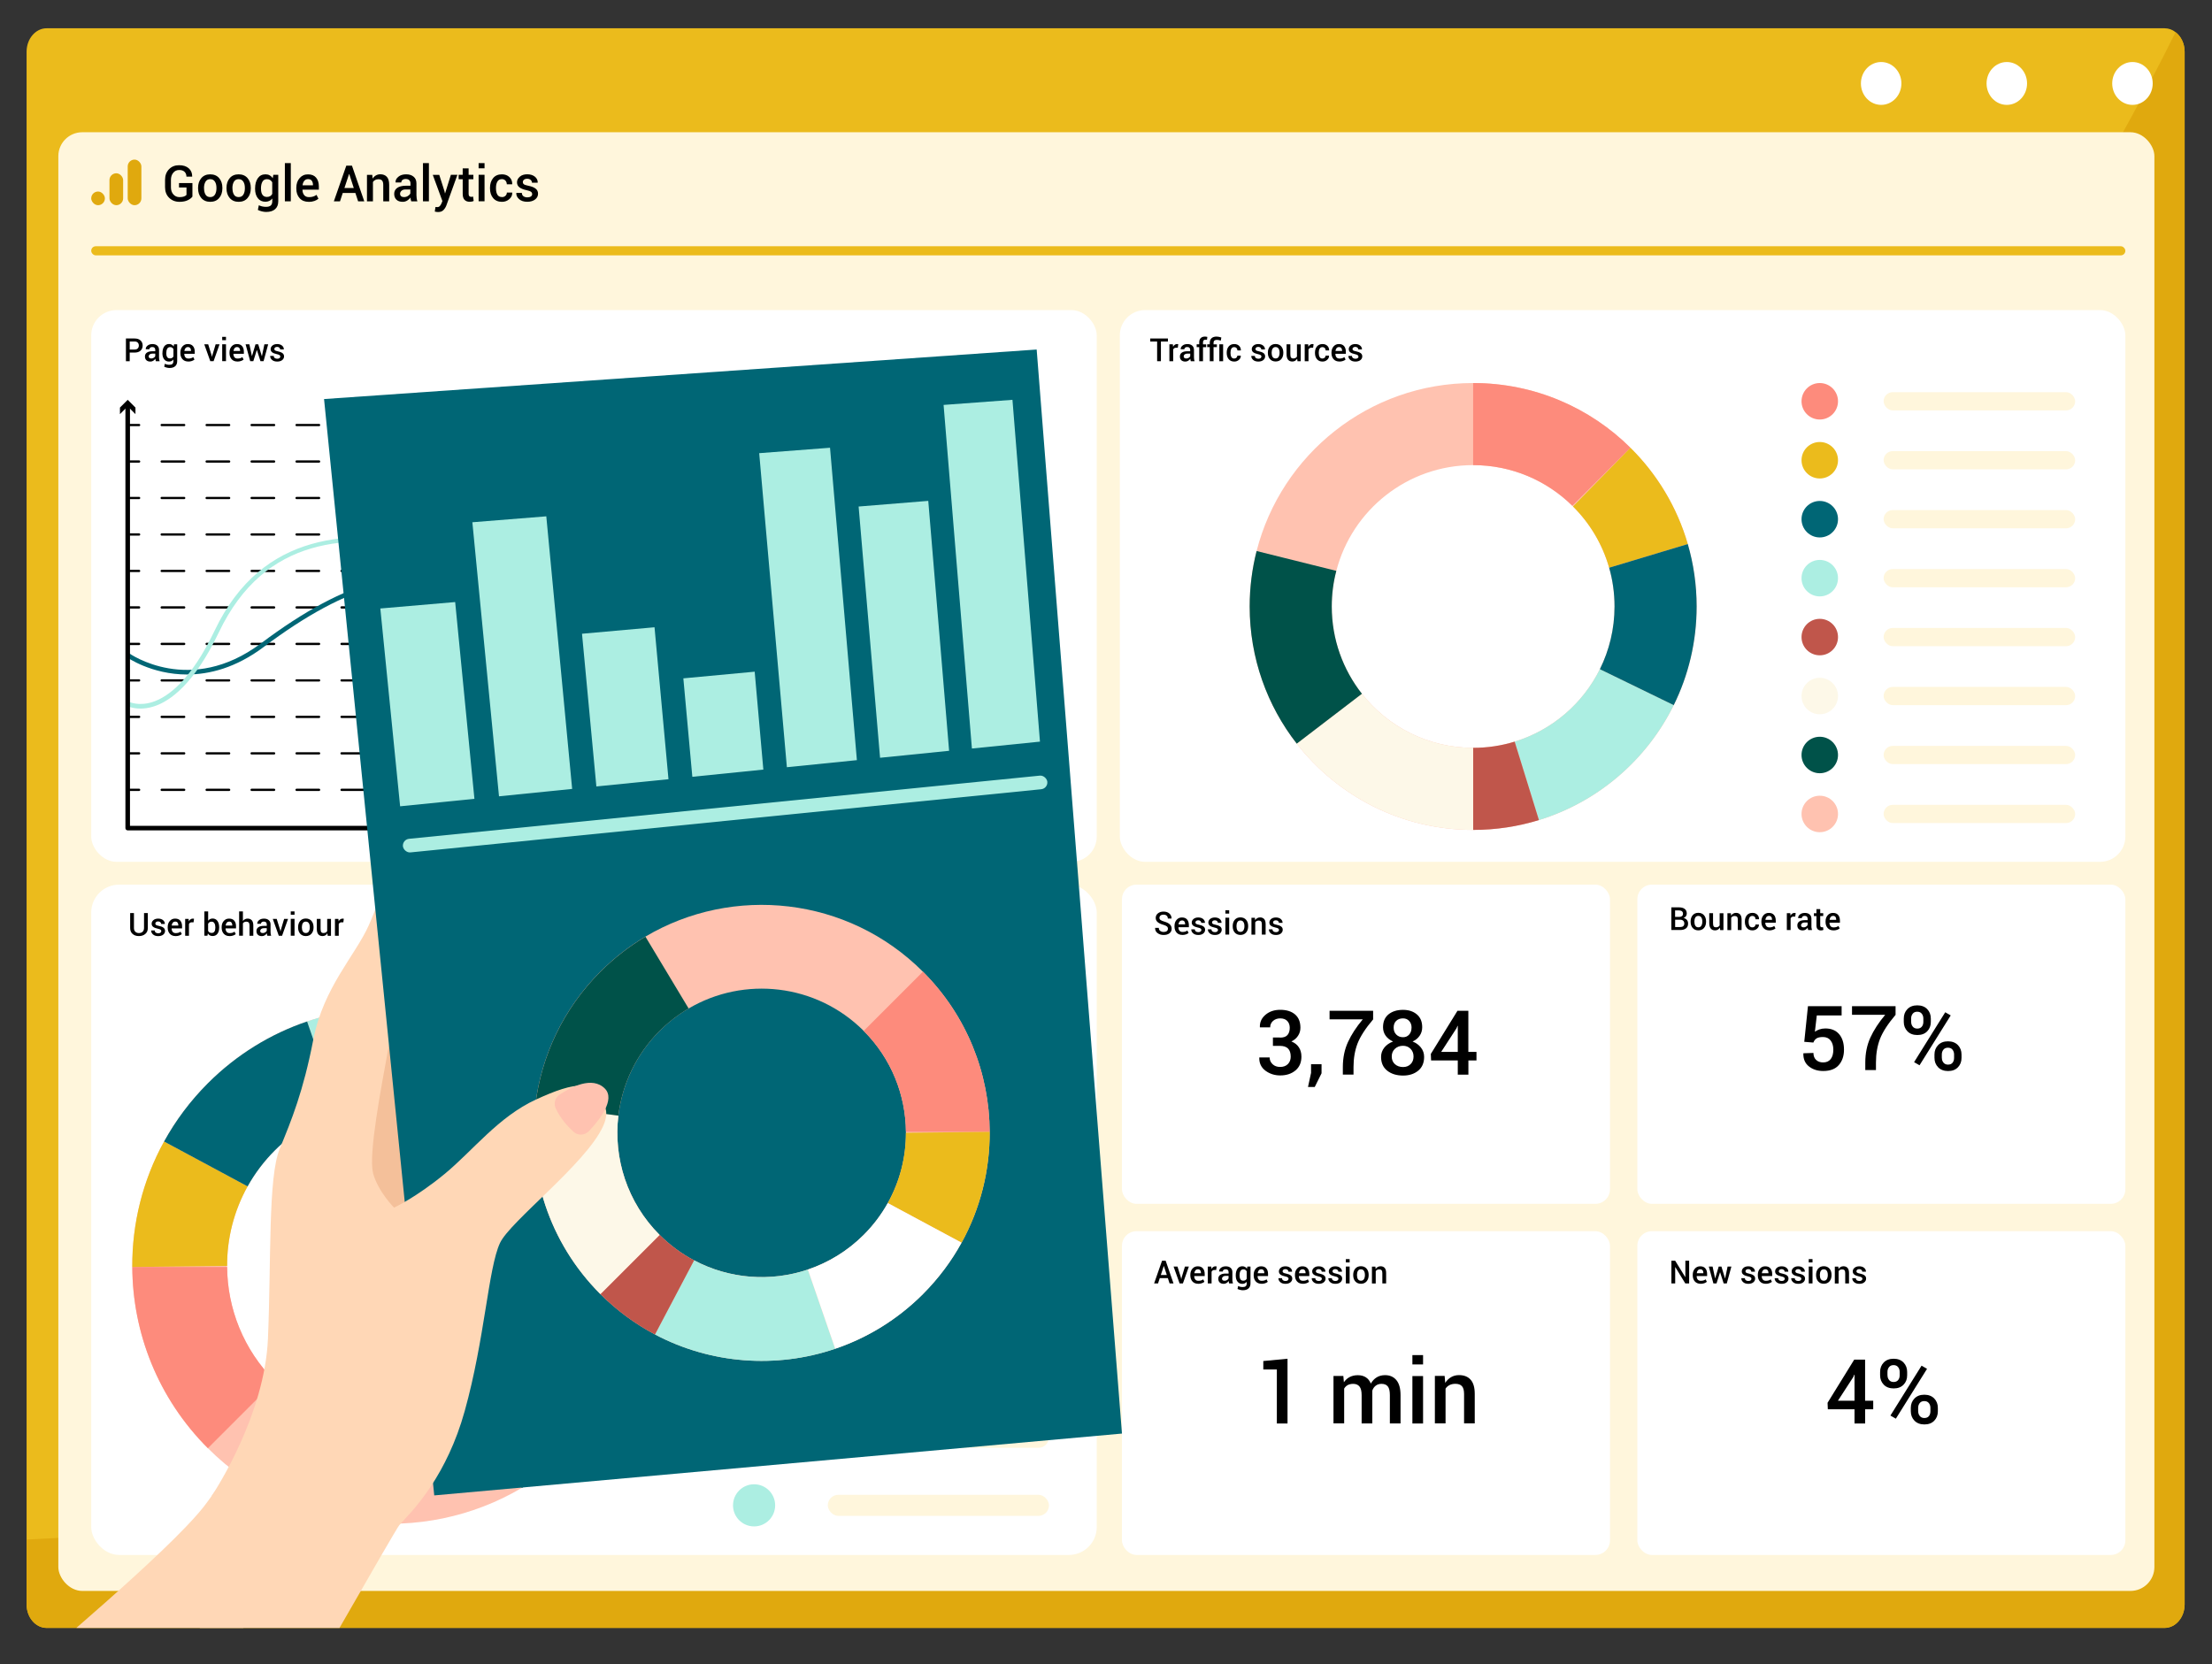 <?xml version="1.0" encoding="UTF-8"?>
<svg id="main" xmlns="http://www.w3.org/2000/svg" viewBox="0 0 485 365">
  <rect x="0" y="0" width="485" height="365" fill="#333333" stroke="none"/>
  <defs>
    <style>
      .cls-1 {
        fill: #aceee2;
      }

      .cls-1, .cls-2, .cls-3, .cls-4, .cls-5, .cls-6, .cls-7, .cls-8, .cls-9, .cls-10, .cls-11, .cls-12, .cls-13, .cls-14 {
        stroke-width: 0px;
      }

      .cls-3 {
        fill: #c0564b;
      }

      .cls-4 {
        fill: #ffc2b0;
      }

      .cls-5 {
        fill: #f4c09a;
      }

      .cls-6 {
        fill: #ebbb1c;
      }

      .cls-7 {
        fill: #e0a90e;
      }

      .cls-8 {
        fill: #fff;
      }

      .cls-9 {
        fill: #006675;
      }

      .cls-10 {
        fill: #fdf8e8;
      }

      .cls-11 {
        fill: #005249;
      }

      .cls-12 {
        fill: #ffd7b6;
      }

      .cls-13 {
        fill: #fd8b7c;
      }

      .cls-14 {
        fill: #fff6dc;
      }
    </style>
  </defs>
  <g id="main-2" data-name="main">
    <g id="tab">
      <g id="group">
        <path class="cls-6" d="m479,11.35v340.49c0,2.85-1.97,5.16-4.39,5.16H10.22c-2.42,0-4.39-2.31-4.39-5.16V11.35c0-2.84,1.97-5.15,4.39-5.15h464.39c.89,0,1.72.31,2.4.85,1.2.91,1.99,2.5,1.99,4.3Z"/>
        <path class="cls-7" d="m479,11.35v340.49c0,2.85-1.97,5.16-4.39,5.16H10.22c-2.42,0-4.39-2.31-4.39-5.16v-14.22c11.89-.55,23.53-1.49,34.93-2.79,1.72-.2,3.43-.4,5.13-.62,8.04-1,15.95-2.17,23.74-3.52,8.48-1.47,16.82-3.14,25.01-4.99C332.97,271.78,451.14,59.42,477.01,7.06c1.2.91,1.99,2.49,1.99,4.29Z"/>
        <ellipse class="cls-8" cx="412.46" cy="18.3" rx="4.44" ry="4.7"/>
        <ellipse class="cls-8" cx="440.01" cy="18.3" rx="4.44" ry="4.7"/>
        <ellipse class="cls-8" cx="467.56" cy="18.3" rx="4.44" ry="4.7"/>
      </g>
      <rect class="cls-14" x="12.79" y="29" width="459.58" height="319.89" rx="5.25" ry="5.25"/>
    </g>
    <rect id="bar" class="cls-6" x="20" y="54" width="446" height="2" rx="1" ry="1"/>
    <g id="frames">
      <rect class="cls-8" x="20" y="68" width="220.47" height="121" rx="5.55" ry="5.55"/>
      <rect class="cls-8" x="20" y="194" width="220.47" height="147" rx="6.12" ry="6.12"/>
      <rect class="cls-8" x="246" y="194" width="107" height="70" rx="3.2" ry="3.2"/>
      <rect class="cls-8" x="246" y="270" width="107" height="71" rx="3.2" ry="3.2"/>
      <rect class="cls-8" x="359" y="194" width="107" height="70" rx="3.2" ry="3.2"/>
      <rect class="cls-8" x="359" y="270" width="107" height="71" rx="3.2" ry="3.2"/>
      <rect class="cls-8" x="245.53" y="68" width="220.47" height="121" rx="5.55" ry="5.55"/>
    </g>
    <g id="tab3">
      <path class="cls-4" d="m35.98,250.33c-4.7,8.54-7.02,18.03-6.97,27.52.06,14.39,5.59,28.77,16.57,39.74,18.67,18.67,47.14,21.56,68.85,8.69,3.98-2.37,7.74-5.26,11.17-8.69,9.26-9.26,14.64-20.93,16.13-32.99,2.07-16.72-3.3-34.19-16.13-47.03-4.1-4.1-8.66-7.44-13.54-10.01-13.85-7.33-30.1-8.52-44.72-3.55-7.95,2.69-15.42,7.23-21.76,13.56-3.88,3.88-7.08,8.19-9.59,12.76Zm66.37-4.38c3.08,1.62,5.95,3.73,8.54,6.32,8.08,8.08,11.49,19.07,10.23,29.6-.92,7.68-4.34,15.13-10.23,21.02-2.2,2.2-4.61,4.06-7.19,5.56-13.71,8.08-31.66,6.21-43.43-5.56-6.92-6.92-10.41-15.96-10.48-25.04,0-.08,0-.16,0-.24-.02-6.02,1.48-12.03,4.49-17.44,1.58-2.83,3.58-5.5,5.98-7.9,4.03-4.03,8.79-6.9,13.85-8.61,9.24-3.12,19.5-2.35,28.23,2.29Z"/>
      <circle class="cls-13" cx="165.34" cy="225.62" r="4.62"/>
      <circle class="cls-6" cx="165.34" cy="240.55" r="4.62"/>
      <circle class="cls-9" cx="165.34" cy="255.48" r="4.62"/>
      <circle class="cls-1" cx="165.34" cy="270.4" r="4.62"/>
      <circle class="cls-3" cx="165.34" cy="285.33" r="4.62"/>
      <circle class="cls-10" cx="165.34" cy="300.26" r="4.62"/>
      <circle class="cls-11" cx="165.34" cy="315.19" r="4.62"/>
      <circle class="cls-1" cx="165.34" cy="330.12" r="4.62"/>
      <rect class="cls-14" x="181.5" y="223.31" width="48.5" height="4.62" rx="2.31" ry="2.31"/>
      <rect class="cls-14" x="181.5" y="238.24" width="48.5" height="4.62" rx="2.31" ry="2.31"/>
      <rect class="cls-14" x="181.5" y="253.17" width="48.5" height="4.62" rx="2.31" ry="2.31"/>
      <rect class="cls-14" x="181.5" y="268.1" width="48.5" height="4.62" rx="2.31" ry="2.31"/>
      <rect class="cls-14" x="181.5" y="283.02" width="48.5" height="4.62" rx="2.31" ry="2.31"/>
      <rect class="cls-14" x="181.5" y="297.95" width="48.5" height="4.62" rx="2.31" ry="2.31"/>
      <rect class="cls-14" x="181.5" y="312.88" width="48.5" height="4.62" rx="2.31" ry="2.31"/>
      <rect class="cls-14" x="181.5" y="327.81" width="48.5" height="4.62" rx="2.31" ry="2.31"/>
      <path class="cls-13" d="m29.01,277.85h20.79c.07,9.08,3.56,18.13,10.48,25.04l-14.7,14.7c-10.97-10.97-16.51-25.34-16.57-39.74Z"/>
      <path class="cls-6" d="m35.98,250.33l18.31,9.84c-3.01,5.41-4.52,11.42-4.49,17.44l-20.8.24c-.05-9.49,2.27-18.98,6.97-27.52Z"/>
      <path class="cls-1" d="m67.33,224.01c14.62-4.97,30.87-3.78,44.72,3.55l-9.7,18.39c-8.74-4.64-18.99-5.41-28.23-2.29l-6.79-19.65Z"/>
      <path class="cls-3" d="m112.05,227.56c4.87,2.57,9.44,5.91,13.54,10.01l-14.7,14.7c-2.59-2.59-5.46-4.69-8.54-6.32l9.7-18.39Z"/>
      <path class="cls-10" d="m110.89,252.27l14.7-14.7c12.84,12.84,18.21,30.31,16.13,47.03l-20.6-2.74c1.26-10.53-2.15-21.51-10.23-29.6Z"/>
      <path class="cls-11" d="m121.12,281.87l20.6,2.74c-1.49,12.06-6.87,23.73-16.13,32.99-3.43,3.43-7.19,6.32-11.17,8.69l-10.72-17.82c2.58-1.5,4.99-3.36,7.19-5.56,5.9-5.9,9.31-13.34,10.23-21.02Z"/>
      <path class="cls-9" d="m45.57,237.57c6.34-6.34,13.81-10.87,21.76-13.56l6.79,19.65c-5.05,1.71-9.81,4.57-13.85,8.61-2.4,2.4-4.4,5.07-5.98,7.9l-18.31-9.84c2.51-4.57,5.72-8.88,9.59-12.76Z"/>
      <g id="text">
        <path class="cls-2" d="m32.41,200.23v3.28c0,.55-.18.99-.55,1.3-.36.31-.83.47-1.41.47s-1.03-.16-1.38-.47c-.36-.31-.53-.75-.53-1.3v-3.28h.83v3.28c0,.35.1.63.3.82s.46.29.79.29.61-.1.81-.29.31-.47.31-.82v-3.28h.83Z"/>
        <path class="cls-2" d="m35.37,204.2c0-.13-.05-.23-.16-.32-.11-.08-.31-.16-.61-.22-.44-.09-.77-.22-1-.39-.23-.17-.35-.41-.35-.7,0-.31.13-.57.39-.79s.61-.33,1.04-.33.8.11,1.07.34c.27.23.4.5.39.82v.02h-.8c0-.15-.06-.28-.18-.39-.12-.11-.28-.17-.48-.17s-.35.04-.46.14-.16.2-.16.33.05.23.15.3.3.14.6.2c.45.09.8.22,1.03.4s.35.41.35.71c0,.33-.14.6-.41.82-.27.21-.64.32-1.09.32-.48,0-.86-.12-1.14-.37s-.41-.53-.4-.85v-.02h.78c0,.21.09.37.23.47s.32.15.53.15.38-.04.49-.13c.12-.08.18-.2.18-.33Z"/>
        <path class="cls-2" d="m38.5,205.28c-.54,0-.96-.17-1.27-.51-.3-.34-.46-.78-.46-1.32v-.14c0-.54.15-.99.46-1.34.3-.35.7-.53,1.18-.52.5,0,.87.15,1.13.46s.38.72.38,1.23v.45h-2.29v.02c0,.3.08.55.23.74s.38.28.68.28c.23,0,.42-.03.59-.08.17-.05.32-.13.46-.24l.27.54c-.14.12-.33.23-.56.31s-.5.13-.8.13Zm-.09-3.17c-.22,0-.39.08-.52.23-.13.16-.21.36-.24.61v.02h1.45v-.07c0-.24-.06-.43-.17-.58-.11-.15-.29-.22-.52-.22Z"/>
        <path class="cls-2" d="m42.44,202.26h-.36c-.16-.01-.3.02-.4.09-.11.07-.19.17-.25.29v2.57h-.83v-3.7h.76l.05.54c.09-.19.21-.34.36-.44.15-.11.32-.16.51-.16.05,0,.1,0,.14.01.04,0,.08.02.12.03l-.1.78Z"/>
        <path class="cls-2" d="m48.05,203.48c0,.54-.13.97-.38,1.3-.25.33-.61.49-1.06.49-.23,0-.43-.05-.6-.14s-.31-.23-.43-.42l-.1.49h-.67v-5.33h.83v2.05c.11-.16.25-.28.41-.36.16-.08.35-.13.56-.13.46,0,.82.18,1.07.54.25.36.38.84.38,1.43v.07Zm-.83-.07c0-.39-.07-.7-.2-.93-.13-.24-.34-.36-.63-.36-.18,0-.34.04-.46.12-.12.08-.22.2-.3.34v1.55c.07.15.17.26.29.34.13.08.28.12.47.12.29,0,.5-.1.63-.3.13-.2.19-.47.19-.82v-.07Z"/>
        <path class="cls-2" d="m50.33,205.28c-.54,0-.96-.17-1.27-.51-.3-.34-.46-.78-.46-1.32v-.14c0-.54.15-.99.46-1.34.3-.35.7-.53,1.18-.52.5,0,.87.15,1.13.46s.38.72.38,1.23v.45h-2.29v.02c0,.3.08.55.23.74s.38.28.68.28c.23,0,.42-.03.59-.08.17-.05.32-.13.46-.24l.27.54c-.14.12-.33.23-.56.31s-.5.13-.8.13Zm-.09-3.17c-.22,0-.39.08-.52.23-.13.16-.21.36-.24.61v.02h1.45v-.07c0-.24-.06-.43-.17-.58-.11-.15-.29-.22-.52-.22Z"/>
        <path class="cls-2" d="m53.25,201.99c.12-.17.27-.31.45-.4.18-.1.37-.14.59-.14.39,0,.7.12.92.37.22.25.33.63.33,1.14v2.25h-.83v-2.26c0-.29-.06-.5-.17-.63-.11-.13-.28-.2-.5-.2-.18,0-.33.03-.46.09s-.24.15-.32.26v2.73h-.83v-5.33h.83v2.11Z"/>
        <path class="cls-2" d="m58.62,205.21c-.03-.09-.05-.18-.07-.27-.02-.09-.03-.18-.04-.27-.11.17-.26.32-.45.44-.19.12-.4.18-.63.18-.39,0-.68-.1-.89-.3-.21-.2-.31-.47-.31-.82s.14-.64.42-.83c.28-.2.68-.3,1.19-.3h.65v-.32c0-.19-.06-.35-.17-.46-.11-.11-.28-.16-.49-.16-.19,0-.34.04-.45.14-.11.09-.17.21-.17.35h-.8s0-.02,0-.02c-.02-.29.11-.55.39-.78.28-.23.64-.34,1.08-.34s.78.11,1.04.33.4.53.4.94v1.64c0,.15.01.3.03.44.02.14.05.28.1.41h-.84Zm-1.02-.59c.21,0,.4-.05.56-.16.17-.11.28-.22.33-.36v-.55h-.66c-.24,0-.43.06-.57.18-.14.12-.21.26-.21.42,0,.14.05.25.14.34.09.08.22.12.4.12Z"/>
        <path class="cls-2" d="m61.43,203.96l.06.3h.02l.06-.3.73-2.45h.86l-1.31,3.7h-.72l-1.32-3.7h.86l.76,2.45Z"/>
        <path class="cls-2" d="m64.58,200.6h-.83v-.73h.83v.73Zm0,4.6h-.83v-3.7h.83v3.7Z"/>
        <path class="cls-2" d="m65.36,203.32c0-.55.15-1,.45-1.36.3-.35.72-.53,1.24-.53s.95.18,1.25.53c.3.35.45.8.45,1.36v.07c0,.56-.15,1.01-.45,1.36-.3.35-.72.53-1.24.53s-.94-.18-1.25-.53c-.3-.35-.45-.8-.45-1.36v-.07Zm.83.07c0,.36.07.66.21.88s.36.34.66.34.51-.11.65-.34c.14-.23.22-.52.22-.88v-.07c0-.35-.07-.64-.22-.87-.15-.23-.36-.34-.66-.34s-.51.11-.65.34c-.14.23-.21.52-.21.87v.07Z"/>
        <path class="cls-2" d="m71.78,204.66c-.11.2-.26.35-.44.46-.18.11-.39.16-.62.16-.4,0-.71-.13-.93-.39s-.33-.67-.33-1.22v-2.16h.83v2.17c0,.35.05.59.15.73.1.13.26.2.48.2.2,0,.37-.04.5-.11.14-.07.24-.18.32-.31v-2.67h.83v3.7h-.71l-.08-.55Z"/>
        <path class="cls-2" d="m75.28,202.26h-.36c-.16-.01-.3.02-.4.09-.11.07-.19.17-.25.29v2.57h-.83v-3.7h.76l.05.54c.09-.19.21-.34.36-.44.15-.11.32-.16.51-.16.05,0,.1,0,.14.01.04,0,.08.02.12.03l-.1.78Z"/>
      </g>
    </g>
    <g id="google">
      <rect class="cls-7" x="20" y="42" width="3" height="3" rx="1.5" ry="1.5"/>
      <rect class="cls-7" x="24" y="38" width="3" height="7" rx="1.5" ry="1.5"/>
      <rect class="cls-7" x="28" y="35" width="3" height="10" rx="1.5" ry="1.5"/>
      <g id="text-2" data-name="text">
        <path class="cls-2" d="m42.21,43.09c-.21.3-.56.58-1.03.81s-1.08.36-1.82.36c-.92,0-1.68-.3-2.28-.89s-.89-1.37-.89-2.31v-1.63c0-.95.29-1.72.86-2.31.58-.6,1.32-.89,2.22-.89s1.62.23,2.13.69c.51.46.75,1.06.74,1.79l-.02.03h-1.24c0-.44-.14-.79-.41-1.06-.27-.27-.67-.4-1.18-.4-.54,0-.98.2-1.31.61-.33.41-.5.92-.5,1.54v1.64c0,.63.17,1.15.52,1.55s.8.61,1.35.61c.42,0,.75-.05.99-.14s.43-.21.55-.35v-1.62h-1.64v-.98h2.94v2.95Z"/>
        <path class="cls-2" d="m43.43,41.19c0-.87.24-1.58.71-2.13.47-.55,1.12-.83,1.95-.83s1.49.28,1.96.83c.47.55.71,1.26.71,2.13v.11c0,.87-.24,1.58-.71,2.13s-1.12.83-1.95.83-1.48-.28-1.96-.83c-.47-.55-.71-1.26-.71-2.13v-.11Zm1.31.11c0,.57.11,1.03.33,1.39s.57.53,1.03.53.8-.18,1.02-.53.34-.82.34-1.38v-.11c0-.56-.11-1.01-.34-1.37-.23-.36-.57-.54-1.03-.54s-.79.18-1.02.54c-.22.36-.34.82-.34,1.37v.11Z"/>
        <path class="cls-2" d="m49.66,41.19c0-.87.24-1.58.71-2.13.47-.55,1.12-.83,1.95-.83s1.49.28,1.96.83c.47.55.71,1.26.71,2.13v.11c0,.87-.24,1.58-.71,2.13s-1.12.83-1.95.83-1.48-.28-1.96-.83c-.47-.55-.71-1.26-.71-2.13v-.11Zm1.31.11c0,.57.11,1.03.33,1.39s.57.53,1.03.53.8-.18,1.02-.53.34-.82.34-1.38v-.11c0-.56-.11-1.01-.34-1.37-.23-.36-.57-.54-1.03-.54s-.79.18-1.02.54c-.22.36-.34.82-.34,1.37v.11Z"/>
        <path class="cls-2" d="m55.93,41.32c0-.93.2-1.67.6-2.24.4-.57.96-.85,1.68-.85.35,0,.65.07.92.22.26.15.49.36.67.64l.13-.76h1.08v5.81c0,.75-.23,1.33-.69,1.73-.46.41-1.12.61-1.97.61-.28,0-.59-.04-.92-.12-.33-.08-.62-.19-.89-.32l.21-1.03c.22.11.47.2.74.26.27.06.55.09.84.09.47,0,.82-.1,1.04-.3s.33-.51.33-.93v-.6c-.18.23-.4.41-.65.53s-.54.18-.86.18c-.71,0-1.27-.26-1.66-.78-.4-.52-.6-1.2-.6-2.05v-.11Zm1.3.11c0,.54.1.97.31,1.28s.54.48.98.48c.28,0,.51-.06.71-.17s.35-.28.46-.5v-2.55c-.12-.21-.28-.38-.47-.5s-.42-.18-.69-.18c-.45,0-.78.19-.99.56-.21.37-.32.86-.32,1.46v.11Z"/>
        <path class="cls-2" d="m63.76,44.15h-1.3v-8.38h1.3v8.38Z"/>
        <path class="cls-2" d="m67.68,44.26c-.85,0-1.51-.27-1.99-.8-.48-.54-.72-1.23-.72-2.08v-.21c0-.85.24-1.55.72-2.11.48-.55,1.09-.83,1.85-.82.78,0,1.37.24,1.77.72.4.48.6,1.12.6,1.93v.7h-3.59v.03c0,.48.13.86.37,1.16s.59.45,1.07.45c.35,0,.66-.04.92-.13s.5-.21.72-.37l.42.85c-.22.19-.52.36-.88.49s-.79.2-1.26.2Zm-.14-4.98c-.34,0-.61.12-.82.37-.21.25-.33.57-.38.96v.03h2.28v-.1c0-.37-.09-.67-.26-.91-.17-.23-.45-.35-.82-.35Z"/>
        <path class="cls-2" d="m77.92,42.32h-2.77l-.6,1.83h-1.35l2.73-7.82h1.24l2.7,7.82h-1.35l-.6-1.83Zm-2.41-1.09h2.06l-1-3.08h-.03l-1.02,3.08Z"/>
        <path class="cls-2" d="m81.62,38.33l.08.84c.19-.3.43-.53.72-.7.29-.17.61-.25.98-.25.6,0,1.08.19,1.42.56.34.37.51.95.51,1.75v3.62h-1.3v-3.6c0-.45-.09-.77-.26-.96-.17-.19-.44-.28-.79-.28-.28,0-.52.05-.72.16s-.37.25-.49.44v4.25h-1.31v-5.81h1.19Z"/>
        <path class="cls-2" d="m90.17,44.15c-.05-.15-.08-.29-.12-.43s-.05-.28-.06-.42c-.17.27-.41.5-.7.68s-.62.28-.98.28c-.61,0-1.07-.16-1.39-.47s-.49-.74-.49-1.28.22-1,.67-1.31c.44-.31,1.07-.47,1.88-.47h1.02v-.51c0-.3-.09-.54-.27-.71-.18-.17-.43-.26-.77-.26-.3,0-.53.07-.71.21s-.26.32-.26.55h-1.26s0-.03,0-.03c-.03-.46.18-.87.62-1.22.43-.36,1-.53,1.7-.53s1.22.17,1.64.52.62.84.62,1.48v2.58c0,.24.02.47.05.69.03.22.08.44.16.65h-1.32Zm-1.6-.93c.33,0,.62-.08.88-.25.26-.17.44-.35.52-.56v-.86h-1.04c-.38,0-.68.09-.89.28-.21.19-.32.41-.32.66,0,.22.07.4.22.53.14.13.35.2.62.2Z"/>
        <path class="cls-2" d="m94.04,44.15h-1.3v-8.38h1.3v8.38Z"/>
        <path class="cls-2" d="m97.43,41.82l.13.58h.03l1.27-4.06h1.43l-2.41,6.69c-.15.4-.37.75-.65,1.04-.28.29-.67.43-1.19.43-.11,0-.22-.01-.35-.03-.12-.02-.24-.05-.36-.07l.15-1.01s.11,0,.2.02.15.01.19.01c.24,0,.43-.08.57-.24.14-.16.26-.35.35-.56l.21-.53-2.11-5.74h1.42l1.11,3.48Z"/>
        <path class="cls-2" d="m102.75,36.92v1.41h1.04v.97h-1.04v3.21c0,.24.05.41.16.51.1.1.24.15.41.15.07,0,.14,0,.21-.02s.13-.03.19-.05l.14.96c-.11.06-.24.11-.39.14s-.31.05-.48.05c-.48,0-.86-.14-1.13-.42-.27-.28-.41-.72-.41-1.32v-3.21h-.89v-.97h.89v-1.41h1.3Z"/>
        <path class="cls-2" d="m106.24,36.91h-1.3v-1.14h1.3v1.14Zm0,7.23h-1.3v-5.81h1.3v5.81Z"/>
        <path class="cls-2" d="m110.07,43.22c.3,0,.55-.09.75-.28.21-.19.31-.42.31-.71h1.18v.03c.03.54-.19,1.01-.64,1.41-.45.39-.98.59-1.61.59-.84,0-1.48-.28-1.94-.83-.46-.55-.68-1.25-.68-2.09v-.19c0-.84.23-1.53.68-2.09.46-.56,1.1-.83,1.93-.83.68,0,1.23.2,1.65.61.42.41.63.92.61,1.55v.03h-1.19c0-.32-.1-.59-.29-.81-.2-.22-.46-.33-.77-.33-.47,0-.8.18-1,.54-.21.36-.31.8-.31,1.33v.19c0,.54.1.99.3,1.34s.54.53,1.01.53Z"/>
        <path class="cls-2" d="m116.68,42.56c0-.2-.08-.37-.25-.5s-.49-.25-.96-.35c-.68-.14-1.21-.35-1.57-.62-.36-.27-.54-.64-.54-1.1,0-.49.21-.9.62-1.25.41-.35.96-.52,1.63-.52s1.25.18,1.68.53c.42.36.63.79.61,1.29v.03h-1.26c0-.24-.09-.44-.28-.61-.19-.17-.44-.26-.75-.26s-.55.07-.72.21-.25.32-.25.53c0,.2.08.35.23.47.15.12.47.22.95.32.71.14,1.25.35,1.61.63s.54.65.54,1.11c0,.52-.21.95-.65,1.28s-1,.5-1.71.5c-.76,0-1.35-.19-1.79-.58s-.64-.83-.62-1.33v-.03h1.22c.01.34.14.58.37.74s.51.23.84.23.59-.07.78-.2.28-.31.28-.53Z"/>
      </g>
    </g>
    <g id="tab1">
      <g id="_15" data-name="15">
        <path class="cls-2" d="m30.5,173.46h-2.5c-.14,0-.25-.11-.25-.25s.11-.25.25-.25h2.5c.14,0,.25.11.25.25s-.11.25-.25.25Z"/>
        <path class="cls-2" d="m208,173.46h-4.93c-.14,0-.25-.11-.25-.25s.11-.25.25-.25h4.93c.14,0,.25.11.25.25s-.11.25-.25.25Zm-9.86,0h-4.93c-.14,0-.25-.11-.25-.25s.11-.25.25-.25h4.93c.14,0,.25.11.25.25s-.11.25-.25.25Zm-9.86,0h-4.93c-.14,0-.25-.11-.25-.25s.11-.25.25-.25h4.93c.14,0,.25.11.25.25s-.11.25-.25.25Zm-9.86,0h-4.93c-.14,0-.25-.11-.25-.25s.11-.25.25-.25h4.93c.14,0,.25.11.25.25s-.11.25-.25.25Zm-9.86,0h-4.93c-.14,0-.25-.11-.25-.25s.11-.25.25-.25h4.93c.14,0,.25.11.25.25s-.11.25-.25.25Zm-9.86,0h-4.93c-.14,0-.25-.11-.25-.25s.11-.25.25-.25h4.93c.14,0,.25.11.25.25s-.11.25-.25.25Zm-9.86,0h-4.93c-.14,0-.25-.11-.25-.25s.11-.25.25-.25h4.93c.14,0,.25.11.25.25s-.11.25-.25.25Zm-9.86,0h-4.93c-.14,0-.25-.11-.25-.25s.11-.25.25-.25h4.93c.14,0,.25.11.25.25s-.11.25-.25.25Zm-9.86,0h-4.93c-.14,0-.25-.11-.25-.25s.11-.25.25-.25h4.93c.14,0,.25.11.25.25s-.11.25-.25.25Zm-9.86,0h-4.93c-.14,0-.25-.11-.25-.25s.11-.25.25-.25h4.93c.14,0,.25.11.25.25s-.11.25-.25.25Zm-9.86,0h-4.93c-.14,0-.25-.11-.25-.25s.11-.25.25-.25h4.93c.14,0,.25.11.25.25s-.11.25-.25.25Zm-9.86,0h-4.93c-.14,0-.25-.11-.25-.25s.11-.25.25-.25h4.93c.14,0,.25.11.25.25s-.11.25-.25.25Zm-9.86,0h-4.93c-.14,0-.25-.11-.25-.25s.11-.25.25-.25h4.93c.14,0,.25.11.25.25s-.11.25-.25.25Zm-9.86,0h-4.93c-.14,0-.25-.11-.25-.25s.11-.25.25-.25h4.93c.14,0,.25.11.25.25s-.11.25-.25.25Zm-9.86,0h-4.93c-.14,0-.25-.11-.25-.25s.11-.25.25-.25h4.93c.14,0,.25.11.25.25s-.11.25-.25.25Zm-9.86,0h-4.93c-.14,0-.25-.11-.25-.25s.11-.25.25-.25h4.93c.14,0,.25.11.25.25s-.11.25-.25.25Zm-9.86,0h-4.93c-.14,0-.25-.11-.25-.25s.11-.25.25-.25h4.93c.14,0,.25.11.25.25s-.11.25-.25.25Zm-9.86,0h-4.93c-.14,0-.25-.11-.25-.25s.11-.25.25-.25h4.93c.14,0,.25.11.25.25s-.11.25-.25.25Z"/>
        <path class="cls-2" d="m215.43,173.46h-2.5c-.14,0-.25-.11-.25-.25s.11-.25.25-.25h2.5c.14,0,.25.11.25.25s-.11.25-.25.25Z"/>
      </g>
      <g id="_14" data-name="14">
        <path class="cls-2" d="m30.5,165.46h-2.5c-.14,0-.25-.11-.25-.25s.11-.25.25-.25h2.5c.14,0,.25.11.25.25s-.11.25-.25.25Z"/>
        <path class="cls-2" d="m208,165.46h-4.93c-.14,0-.25-.11-.25-.25s.11-.25.25-.25h4.93c.14,0,.25.11.25.25s-.11.25-.25.25Zm-9.86,0h-4.93c-.14,0-.25-.11-.25-.25s.11-.25.25-.25h4.93c.14,0,.25.11.25.25s-.11.25-.25.25Zm-9.86,0h-4.93c-.14,0-.25-.11-.25-.25s.11-.25.25-.25h4.93c.14,0,.25.11.25.25s-.11.25-.25.25Zm-9.86,0h-4.93c-.14,0-.25-.11-.25-.25s.11-.25.25-.25h4.93c.14,0,.25.11.25.25s-.11.25-.25.25Zm-9.86,0h-4.93c-.14,0-.25-.11-.25-.25s.11-.25.25-.25h4.93c.14,0,.25.11.25.25s-.11.25-.25.25Zm-9.86,0h-4.93c-.14,0-.25-.11-.25-.25s.11-.25.25-.25h4.93c.14,0,.25.11.25.25s-.11.25-.25.25Zm-9.86,0h-4.93c-.14,0-.25-.11-.25-.25s.11-.25.25-.25h4.93c.14,0,.25.11.25.25s-.11.25-.25.25Zm-9.86,0h-4.93c-.14,0-.25-.11-.25-.25s.11-.25.25-.25h4.93c.14,0,.25.11.25.25s-.11.25-.25.25Zm-9.86,0h-4.93c-.14,0-.25-.11-.25-.25s.11-.25.25-.25h4.93c.14,0,.25.11.25.25s-.11.25-.25.25Zm-9.86,0h-4.93c-.14,0-.25-.11-.25-.25s.11-.25.25-.25h4.93c.14,0,.25.11.25.25s-.11.25-.25.25Zm-9.86,0h-4.93c-.14,0-.25-.11-.25-.25s.11-.25.25-.25h4.93c.14,0,.25.11.25.25s-.11.25-.25.25Zm-9.86,0h-4.93c-.14,0-.25-.11-.25-.25s.11-.25.25-.25h4.93c.14,0,.25.11.25.25s-.11.25-.25.25Zm-9.86,0h-4.93c-.14,0-.25-.11-.25-.25s.11-.25.25-.25h4.93c.14,0,.25.11.25.25s-.11.25-.25.25Zm-9.86,0h-4.93c-.14,0-.25-.11-.25-.25s.11-.25.25-.25h4.93c.14,0,.25.11.25.25s-.11.25-.25.25Zm-9.86,0h-4.93c-.14,0-.25-.11-.25-.25s.11-.25.25-.25h4.93c.14,0,.25.11.25.25s-.11.25-.25.25Zm-9.86,0h-4.93c-.14,0-.25-.11-.25-.25s.11-.25.25-.25h4.93c.14,0,.25.11.25.25s-.11.25-.25.25Zm-9.86,0h-4.93c-.14,0-.25-.11-.25-.25s.11-.25.25-.25h4.93c.14,0,.25.11.25.25s-.11.25-.25.25Zm-9.86,0h-4.93c-.14,0-.25-.11-.25-.25s.11-.25.25-.25h4.93c.14,0,.25.11.25.25s-.11.25-.25.25Z"/>
        <path class="cls-2" d="m215.43,165.46h-2.5c-.14,0-.25-.11-.25-.25s.11-.25.25-.25h2.5c.14,0,.25.11.25.25s-.11.25-.25.25Z"/>
      </g>
      <g id="_13" data-name="13">
        <path class="cls-2" d="m30.5,157.46h-2.5c-.14,0-.25-.11-.25-.25s.11-.25.25-.25h2.5c.14,0,.25.11.25.25s-.11.25-.25.25Z"/>
        <path class="cls-2" d="m208,157.46h-4.93c-.14,0-.25-.11-.25-.25s.11-.25.25-.25h4.93c.14,0,.25.11.25.25s-.11.25-.25.25Zm-9.86,0h-4.93c-.14,0-.25-.11-.25-.25s.11-.25.25-.25h4.93c.14,0,.25.11.25.25s-.11.25-.25.25Zm-9.86,0h-4.93c-.14,0-.25-.11-.25-.25s.11-.25.25-.25h4.93c.14,0,.25.11.25.25s-.11.25-.25.25Zm-9.86,0h-4.93c-.14,0-.25-.11-.25-.25s.11-.25.25-.25h4.93c.14,0,.25.11.25.25s-.11.25-.25.25Zm-9.86,0h-4.93c-.14,0-.25-.11-.25-.25s.11-.25.25-.25h4.93c.14,0,.25.11.25.25s-.11.25-.25.25Zm-9.86,0h-4.93c-.14,0-.25-.11-.25-.25s.11-.25.25-.25h4.93c.14,0,.25.11.25.25s-.11.25-.25.25Zm-9.86,0h-4.93c-.14,0-.25-.11-.25-.25s.11-.25.25-.25h4.93c.14,0,.25.11.25.25s-.11.25-.25.25Zm-9.86,0h-4.93c-.14,0-.25-.11-.25-.25s.11-.25.25-.25h4.93c.14,0,.25.11.25.25s-.11.25-.25.25Zm-9.86,0h-4.93c-.14,0-.25-.11-.25-.25s.11-.25.25-.25h4.93c.14,0,.25.11.25.25s-.11.25-.25.25Zm-9.86,0h-4.93c-.14,0-.25-.11-.25-.25s.11-.25.25-.25h4.93c.14,0,.25.11.25.25s-.11.25-.25.25Zm-9.86,0h-4.93c-.14,0-.25-.11-.25-.25s.11-.25.25-.25h4.93c.14,0,.25.11.25.25s-.11.25-.25.25Zm-9.86,0h-4.93c-.14,0-.25-.11-.25-.25s.11-.25.25-.25h4.93c.14,0,.25.11.25.25s-.11.25-.25.25Zm-9.86,0h-4.93c-.14,0-.25-.11-.25-.25s.11-.25.25-.25h4.93c.14,0,.25.11.25.25s-.11.25-.25.25Zm-9.86,0h-4.93c-.14,0-.25-.11-.25-.25s.11-.25.25-.25h4.93c.14,0,.25.11.25.25s-.11.25-.25.25Zm-9.86,0h-4.93c-.14,0-.25-.11-.25-.25s.11-.25.25-.25h4.93c.14,0,.25.11.25.25s-.11.25-.25.25Zm-9.86,0h-4.93c-.14,0-.25-.11-.25-.25s.11-.25.25-.25h4.93c.14,0,.25.11.25.25s-.11.25-.25.25Zm-9.86,0h-4.93c-.14,0-.25-.11-.25-.25s.11-.25.25-.25h4.93c.14,0,.25.11.25.25s-.11.25-.25.25Zm-9.86,0h-4.93c-.14,0-.25-.11-.25-.25s.11-.25.25-.25h4.93c.14,0,.25.11.25.25s-.11.25-.25.25Z"/>
        <path class="cls-2" d="m215.43,157.46h-2.5c-.14,0-.25-.11-.25-.25s.11-.25.25-.25h2.5c.14,0,.25.11.25.25s-.11.25-.25.25Z"/>
      </g>
      <g id="_12" data-name="12">
        <path class="cls-2" d="m30.5,149.46h-2.5c-.14,0-.25-.11-.25-.25s.11-.25.25-.25h2.5c.14,0,.25.11.25.25s-.11.25-.25.25Z"/>
        <path class="cls-2" d="m208,149.46h-4.93c-.14,0-.25-.11-.25-.25s.11-.25.25-.25h4.93c.14,0,.25.11.25.25s-.11.25-.25.25Zm-9.86,0h-4.93c-.14,0-.25-.11-.25-.25s.11-.25.25-.25h4.93c.14,0,.25.11.25.25s-.11.25-.25.25Zm-9.86,0h-4.93c-.14,0-.25-.11-.25-.25s.11-.25.25-.25h4.93c.14,0,.25.11.25.25s-.11.25-.25.25Zm-9.86,0h-4.93c-.14,0-.25-.11-.25-.25s.11-.25.25-.25h4.93c.14,0,.25.11.25.25s-.11.25-.25.25Zm-9.86,0h-4.93c-.14,0-.25-.11-.25-.25s.11-.25.25-.25h4.93c.14,0,.25.11.25.25s-.11.25-.25.25Zm-9.86,0h-4.93c-.14,0-.25-.11-.25-.25s.11-.25.25-.25h4.93c.14,0,.25.11.25.25s-.11.25-.25.25Zm-9.86,0h-4.93c-.14,0-.25-.11-.25-.25s.11-.25.25-.25h4.93c.14,0,.25.11.25.25s-.11.25-.25.25Zm-9.86,0h-4.93c-.14,0-.25-.11-.25-.25s.11-.25.25-.25h4.93c.14,0,.25.11.25.25s-.11.25-.25.25Zm-9.86,0h-4.93c-.14,0-.25-.11-.25-.25s.11-.25.25-.25h4.93c.14,0,.25.11.25.25s-.11.25-.25.25Zm-9.86,0h-4.93c-.14,0-.25-.11-.25-.25s.11-.25.25-.25h4.93c.14,0,.25.11.25.25s-.11.25-.25.25Zm-9.86,0h-4.93c-.14,0-.25-.11-.25-.25s.11-.25.25-.25h4.93c.14,0,.25.11.25.25s-.11.25-.25.25Zm-9.86,0h-4.93c-.14,0-.25-.11-.25-.25s.11-.25.25-.25h4.93c.14,0,.25.11.25.25s-.11.25-.25.25Zm-9.86,0h-4.93c-.14,0-.25-.11-.25-.25s.11-.25.25-.25h4.93c.14,0,.25.11.25.25s-.11.25-.25.25Zm-9.86,0h-4.93c-.14,0-.25-.11-.25-.25s.11-.25.25-.25h4.93c.14,0,.25.11.25.25s-.11.25-.25.25Zm-9.86,0h-4.93c-.14,0-.25-.11-.25-.25s.11-.25.25-.25h4.93c.14,0,.25.11.25.25s-.11.25-.25.25Zm-9.86,0h-4.93c-.14,0-.25-.11-.25-.25s.11-.25.25-.25h4.93c.14,0,.25.11.25.25s-.11.25-.25.25Zm-9.86,0h-4.93c-.14,0-.25-.11-.25-.25s.11-.25.25-.25h4.93c.14,0,.25.11.25.25s-.11.25-.25.25Zm-9.86,0h-4.93c-.14,0-.25-.11-.25-.25s.11-.25.25-.25h4.93c.14,0,.25.11.25.25s-.11.25-.25.25Z"/>
        <path class="cls-2" d="m215.43,149.46h-2.5c-.14,0-.25-.11-.25-.25s.11-.25.25-.25h2.5c.14,0,.25.11.25.25s-.11.25-.25.25Z"/>
      </g>
      <g id="_11" data-name="11">
        <path class="cls-2" d="m30.5,141.46h-2.5c-.14,0-.25-.11-.25-.25s.11-.25.25-.25h2.5c.14,0,.25.11.25.25s-.11.25-.25.25Z"/>
        <path class="cls-2" d="m208,141.46h-4.93c-.14,0-.25-.11-.25-.25s.11-.25.25-.25h4.93c.14,0,.25.11.25.25s-.11.25-.25.25Zm-9.86,0h-4.93c-.14,0-.25-.11-.25-.25s.11-.25.25-.25h4.93c.14,0,.25.11.25.25s-.11.25-.25.25Zm-9.86,0h-4.93c-.14,0-.25-.11-.25-.25s.11-.25.25-.25h4.93c.14,0,.25.11.25.25s-.11.25-.25.25Zm-9.86,0h-4.93c-.14,0-.25-.11-.25-.25s.11-.25.25-.25h4.93c.14,0,.25.11.25.25s-.11.25-.25.25Zm-9.86,0h-4.93c-.14,0-.25-.11-.25-.25s.11-.25.25-.25h4.93c.14,0,.25.11.25.25s-.11.25-.25.25Zm-9.86,0h-4.93c-.14,0-.25-.11-.25-.25s.11-.25.25-.25h4.93c.14,0,.25.11.25.25s-.11.25-.25.25Zm-9.86,0h-4.93c-.14,0-.25-.11-.25-.25s.11-.25.25-.25h4.93c.14,0,.25.11.25.25s-.11.25-.25.25Zm-9.86,0h-4.93c-.14,0-.25-.11-.25-.25s.11-.25.25-.25h4.93c.14,0,.25.11.25.25s-.11.25-.25.25Zm-9.86,0h-4.93c-.14,0-.25-.11-.25-.25s.11-.25.25-.25h4.93c.14,0,.25.11.25.25s-.11.25-.25.25Zm-9.86,0h-4.93c-.14,0-.25-.11-.25-.25s.11-.25.25-.25h4.93c.14,0,.25.11.25.25s-.11.25-.25.25Zm-9.86,0h-4.93c-.14,0-.25-.11-.25-.25s.11-.25.25-.25h4.93c.14,0,.25.11.25.25s-.11.25-.25.25Zm-9.86,0h-4.93c-.14,0-.25-.11-.25-.25s.11-.25.25-.25h4.93c.14,0,.25.11.25.25s-.11.25-.25.25Zm-9.86,0h-4.93c-.14,0-.25-.11-.25-.25s.11-.25.25-.25h4.93c.14,0,.25.11.25.25s-.11.25-.25.25Zm-9.86,0h-4.93c-.14,0-.25-.11-.25-.25s.11-.25.25-.25h4.93c.14,0,.25.11.25.25s-.11.25-.25.25Zm-9.86,0h-4.93c-.14,0-.25-.11-.25-.25s.11-.25.25-.25h4.93c.14,0,.25.11.25.25s-.11.25-.25.25Zm-9.86,0h-4.93c-.14,0-.25-.11-.25-.25s.11-.25.25-.25h4.93c.14,0,.25.11.25.25s-.11.25-.25.25Zm-9.86,0h-4.93c-.14,0-.25-.11-.25-.25s.11-.25.25-.25h4.93c.14,0,.25.11.25.25s-.11.25-.25.25Zm-9.86,0h-4.93c-.14,0-.25-.11-.25-.25s.11-.25.25-.25h4.93c.14,0,.25.11.25.25s-.11.25-.25.25Z"/>
        <path class="cls-2" d="m215.43,141.46h-2.5c-.14,0-.25-.11-.25-.25s.11-.25.25-.25h2.5c.14,0,.25.11.25.25s-.11.25-.25.25Z"/>
      </g>
      <g id="_0" data-name="0">
        <path class="cls-2" d="m30.5,133.46h-2.5c-.14,0-.25-.11-.25-.25s.11-.25.25-.25h2.5c.14,0,.25.11.25.25s-.11.25-.25.25Z"/>
        <path class="cls-2" d="m208,133.46h-4.93c-.14,0-.25-.11-.25-.25s.11-.25.25-.25h4.93c.14,0,.25.11.25.25s-.11.25-.25.25Zm-9.86,0h-4.93c-.14,0-.25-.11-.25-.25s.11-.25.25-.25h4.93c.14,0,.25.11.25.25s-.11.25-.25.25Zm-9.86,0h-4.93c-.14,0-.25-.11-.25-.25s.11-.25.25-.25h4.93c.14,0,.25.11.25.25s-.11.25-.25.25Zm-9.86,0h-4.93c-.14,0-.25-.11-.25-.25s.11-.25.25-.25h4.93c.14,0,.25.11.25.25s-.11.25-.25.25Zm-9.86,0h-4.93c-.14,0-.25-.11-.25-.25s.11-.25.25-.25h4.93c.14,0,.25.11.25.25s-.11.25-.25.25Zm-9.86,0h-4.93c-.14,0-.25-.11-.25-.25s.11-.25.25-.25h4.93c.14,0,.25.11.25.25s-.11.25-.25.25Zm-9.86,0h-4.93c-.14,0-.25-.11-.25-.25s.11-.25.25-.25h4.93c.14,0,.25.11.25.25s-.11.25-.25.25Zm-9.86,0h-4.93c-.14,0-.25-.11-.25-.25s.11-.25.25-.25h4.93c.14,0,.25.11.25.25s-.11.25-.25.25Zm-9.86,0h-4.93c-.14,0-.25-.11-.25-.25s.11-.25.25-.25h4.93c.14,0,.25.11.25.25s-.11.25-.25.25Zm-9.86,0h-4.93c-.14,0-.25-.11-.25-.25s.11-.25.25-.25h4.93c.14,0,.25.11.25.25s-.11.25-.25.25Zm-9.86,0h-4.93c-.14,0-.25-.11-.25-.25s.11-.25.25-.25h4.93c.14,0,.25.11.25.25s-.11.25-.25.25Zm-9.86,0h-4.93c-.14,0-.25-.11-.25-.25s.11-.25.25-.25h4.93c.14,0,.25.11.25.25s-.11.25-.25.25Zm-9.86,0h-4.93c-.14,0-.25-.11-.25-.25s.11-.25.25-.25h4.93c.14,0,.25.11.25.25s-.11.25-.25.25Zm-9.86,0h-4.93c-.14,0-.25-.11-.25-.25s.11-.25.25-.25h4.93c.14,0,.25.11.25.25s-.11.25-.25.25Zm-9.86,0h-4.93c-.14,0-.25-.11-.25-.25s.11-.25.25-.25h4.93c.14,0,.25.11.25.25s-.11.25-.25.25Zm-9.86,0h-4.93c-.14,0-.25-.11-.25-.25s.11-.25.25-.25h4.93c.14,0,.25.11.25.25s-.11.25-.25.25Zm-9.86,0h-4.93c-.14,0-.25-.11-.25-.25s.11-.25.25-.25h4.93c.14,0,.25.11.25.25s-.11.25-.25.25Zm-9.86,0h-4.93c-.14,0-.25-.11-.25-.25s.11-.25.25-.25h4.93c.14,0,.25.11.25.25s-.11.25-.25.25Z"/>
        <path class="cls-2" d="m215.43,133.46h-2.5c-.14,0-.25-.11-.25-.25s.11-.25.25-.25h2.5c.14,0,.25.11.25.25s-.11.25-.25.25Z"/>
      </g>
      <g id="_9" data-name="9">
        <path class="cls-2" d="m30.5,125.46h-2.5c-.14,0-.25-.11-.25-.25s.11-.25.25-.25h2.5c.14,0,.25.11.25.25s-.11.25-.25.25Z"/>
        <path class="cls-2" d="m208,125.46h-4.93c-.14,0-.25-.11-.25-.25s.11-.25.25-.25h4.93c.14,0,.25.11.25.25s-.11.25-.25.25Zm-9.86,0h-4.93c-.14,0-.25-.11-.25-.25s.11-.25.25-.25h4.93c.14,0,.25.11.25.25s-.11.25-.25.25Zm-9.86,0h-4.93c-.14,0-.25-.11-.25-.25s.11-.25.25-.25h4.93c.14,0,.25.11.25.25s-.11.25-.25.25Zm-9.86,0h-4.93c-.14,0-.25-.11-.25-.25s.11-.25.25-.25h4.93c.14,0,.25.11.25.25s-.11.25-.25.25Zm-9.86,0h-4.93c-.14,0-.25-.11-.25-.25s.11-.25.25-.25h4.93c.14,0,.25.11.25.25s-.11.25-.25.25Zm-9.86,0h-4.93c-.14,0-.25-.11-.25-.25s.11-.25.25-.25h4.93c.14,0,.25.11.25.25s-.11.25-.25.25Zm-9.86,0h-4.93c-.14,0-.25-.11-.25-.25s.11-.25.25-.25h4.93c.14,0,.25.11.25.25s-.11.25-.25.25Zm-9.86,0h-4.93c-.14,0-.25-.11-.25-.25s.11-.25.25-.25h4.93c.14,0,.25.11.25.25s-.11.25-.25.25Zm-9.86,0h-4.93c-.14,0-.25-.11-.25-.25s.11-.25.25-.25h4.93c.14,0,.25.11.25.25s-.11.25-.25.25Zm-9.86,0h-4.93c-.14,0-.25-.11-.25-.25s.11-.25.25-.25h4.93c.14,0,.25.11.25.25s-.11.25-.25.25Zm-9.86,0h-4.93c-.14,0-.25-.11-.25-.25s.11-.25.25-.25h4.93c.14,0,.25.11.25.25s-.11.25-.25.25Zm-9.86,0h-4.93c-.14,0-.25-.11-.25-.25s.11-.25.25-.25h4.93c.14,0,.25.11.25.25s-.11.25-.25.25Zm-9.86,0h-4.93c-.14,0-.25-.11-.25-.25s.11-.25.25-.25h4.93c.14,0,.25.11.25.25s-.11.25-.25.25Zm-9.86,0h-4.93c-.14,0-.25-.11-.25-.25s.11-.25.25-.25h4.93c.14,0,.25.11.25.25s-.11.25-.25.25Zm-9.86,0h-4.93c-.14,0-.25-.11-.25-.25s.11-.25.25-.25h4.93c.14,0,.25.11.25.25s-.11.25-.25.25Zm-9.86,0h-4.93c-.14,0-.25-.11-.25-.25s.11-.25.25-.25h4.93c.14,0,.25.11.25.25s-.11.25-.25.25Zm-9.86,0h-4.93c-.14,0-.25-.11-.25-.25s.11-.25.25-.25h4.93c.14,0,.25.11.25.25s-.11.25-.25.25Zm-9.86,0h-4.93c-.14,0-.25-.11-.25-.25s.11-.25.25-.25h4.93c.14,0,.25.11.25.25s-.11.25-.25.25Z"/>
        <path class="cls-2" d="m215.43,125.46h-2.5c-.14,0-.25-.11-.25-.25s.11-.25.25-.25h2.5c.14,0,.25.11.25.25s-.11.25-.25.25Z"/>
      </g>
      <g id="_8" data-name="8">
        <path class="cls-2" d="m30.5,117.46h-2.5c-.14,0-.25-.11-.25-.25s.11-.25.25-.25h2.5c.14,0,.25.11.25.25s-.11.25-.25.25Z"/>
        <path class="cls-2" d="m208,117.46h-4.93c-.14,0-.25-.11-.25-.25s.11-.25.25-.25h4.93c.14,0,.25.11.25.25s-.11.25-.25.25Zm-9.86,0h-4.93c-.14,0-.25-.11-.25-.25s.11-.25.25-.25h4.93c.14,0,.25.11.25.25s-.11.25-.25.25Zm-9.86,0h-4.93c-.14,0-.25-.11-.25-.25s.11-.25.25-.25h4.93c.14,0,.25.11.25.25s-.11.25-.25.25Zm-9.86,0h-4.93c-.14,0-.25-.11-.25-.25s.11-.25.25-.25h4.93c.14,0,.25.11.25.25s-.11.25-.25.25Zm-9.86,0h-4.93c-.14,0-.25-.11-.25-.25s.11-.25.25-.25h4.93c.14,0,.25.11.25.25s-.11.25-.25.25Zm-9.86,0h-4.93c-.14,0-.25-.11-.25-.25s.11-.25.25-.25h4.93c.14,0,.25.11.25.25s-.11.25-.25.25Zm-9.86,0h-4.93c-.14,0-.25-.11-.25-.25s.11-.25.25-.25h4.93c.14,0,.25.11.25.25s-.11.25-.25.25Zm-9.86,0h-4.93c-.14,0-.25-.11-.25-.25s.11-.25.25-.25h4.93c.14,0,.25.11.25.25s-.11.25-.25.25Zm-9.86,0h-4.93c-.14,0-.25-.11-.25-.25s.11-.25.25-.25h4.93c.14,0,.25.11.25.25s-.11.25-.25.25Zm-9.86,0h-4.93c-.14,0-.25-.11-.25-.25s.11-.25.25-.25h4.93c.14,0,.25.11.25.25s-.11.25-.25.25Zm-9.86,0h-4.93c-.14,0-.25-.11-.25-.25s.11-.25.25-.25h4.93c.14,0,.25.11.25.25s-.11.25-.25.25Zm-9.86,0h-4.93c-.14,0-.25-.11-.25-.25s.11-.25.25-.25h4.93c.14,0,.25.11.25.25s-.11.25-.25.25Zm-9.86,0h-4.93c-.14,0-.25-.11-.25-.25s.11-.25.25-.25h4.93c.14,0,.25.11.25.25s-.11.25-.25.25Zm-9.86,0h-4.93c-.14,0-.25-.11-.25-.25s.11-.25.25-.25h4.93c.14,0,.25.11.25.25s-.11.25-.25.25Zm-9.86,0h-4.93c-.14,0-.25-.11-.25-.25s.11-.25.25-.25h4.93c.14,0,.25.11.25.25s-.11.25-.25.25Zm-9.86,0h-4.93c-.14,0-.25-.11-.25-.25s.11-.25.25-.25h4.93c.14,0,.25.11.25.25s-.11.25-.25.25Zm-9.86,0h-4.93c-.14,0-.25-.11-.25-.25s.11-.25.25-.25h4.93c.14,0,.25.11.25.25s-.11.25-.25.25Zm-9.86,0h-4.93c-.14,0-.25-.11-.25-.25s.11-.25.25-.25h4.93c.14,0,.25.11.25.25s-.11.25-.25.25Z"/>
        <path class="cls-2" d="m215.43,117.46h-2.5c-.14,0-.25-.11-.25-.25s.11-.25.25-.25h2.5c.14,0,.25.11.25.25s-.11.25-.25.25Z"/>
      </g>
      <g id="_7" data-name="7">
        <path class="cls-2" d="m30.5,109.46h-2.5c-.14,0-.25-.11-.25-.25s.11-.25.25-.25h2.5c.14,0,.25.11.25.25s-.11.25-.25.25Z"/>
        <path class="cls-2" d="m208,109.46h-4.93c-.14,0-.25-.11-.25-.25s.11-.25.25-.25h4.93c.14,0,.25.11.25.25s-.11.25-.25.25Zm-9.86,0h-4.93c-.14,0-.25-.11-.25-.25s.11-.25.25-.25h4.93c.14,0,.25.11.25.25s-.11.25-.25.25Zm-9.86,0h-4.93c-.14,0-.25-.11-.25-.25s.11-.25.25-.25h4.93c.14,0,.25.11.25.25s-.11.25-.25.25Zm-9.86,0h-4.93c-.14,0-.25-.11-.25-.25s.11-.25.25-.25h4.93c.14,0,.25.11.25.25s-.11.25-.25.25Zm-9.86,0h-4.93c-.14,0-.25-.11-.25-.25s.11-.25.25-.25h4.93c.14,0,.25.11.25.25s-.11.25-.25.25Zm-9.86,0h-4.93c-.14,0-.25-.11-.25-.25s.11-.25.25-.25h4.93c.14,0,.25.11.25.25s-.11.25-.25.25Zm-9.86,0h-4.93c-.14,0-.25-.11-.25-.25s.11-.25.25-.25h4.93c.14,0,.25.11.25.25s-.11.25-.25.25Zm-9.86,0h-4.93c-.14,0-.25-.11-.25-.25s.11-.25.25-.25h4.93c.14,0,.25.11.25.25s-.11.25-.25.25Zm-9.86,0h-4.93c-.14,0-.25-.11-.25-.25s.11-.25.25-.25h4.93c.14,0,.25.11.25.25s-.11.25-.25.25Zm-9.86,0h-4.93c-.14,0-.25-.11-.25-.25s.11-.25.25-.25h4.93c.14,0,.25.11.25.25s-.11.25-.25.25Zm-9.86,0h-4.93c-.14,0-.25-.11-.25-.25s.11-.25.25-.25h4.93c.14,0,.25.11.25.25s-.11.25-.25.25Zm-9.86,0h-4.93c-.14,0-.25-.11-.25-.25s.11-.25.25-.25h4.93c.14,0,.25.11.25.25s-.11.25-.25.25Zm-9.86,0h-4.93c-.14,0-.25-.11-.25-.25s.11-.25.25-.25h4.93c.14,0,.25.11.25.25s-.11.25-.25.25Zm-9.86,0h-4.93c-.14,0-.25-.11-.25-.25s.11-.25.25-.25h4.93c.14,0,.25.11.25.25s-.11.25-.25.25Zm-9.86,0h-4.93c-.14,0-.25-.11-.25-.25s.11-.25.25-.25h4.93c.14,0,.25.11.25.25s-.11.25-.25.25Zm-9.86,0h-4.93c-.14,0-.25-.11-.25-.25s.11-.25.25-.25h4.93c.14,0,.25.11.25.25s-.11.25-.25.25Zm-9.86,0h-4.93c-.14,0-.25-.11-.25-.25s.11-.25.25-.25h4.93c.14,0,.25.11.25.25s-.11.25-.25.25Zm-9.86,0h-4.93c-.14,0-.25-.11-.25-.25s.11-.25.25-.25h4.93c.14,0,.25.11.25.25s-.11.25-.25.25Z"/>
        <path class="cls-2" d="m215.43,109.46h-2.5c-.14,0-.25-.11-.25-.25s.11-.25.25-.25h2.5c.14,0,.25.11.25.25s-.11.25-.25.25Z"/>
      </g>
      <g id="_6" data-name="6">
        <path class="cls-2" d="m30.5,101.46h-2.5c-.14,0-.25-.11-.25-.25s.11-.25.25-.25h2.5c.14,0,.25.11.25.25s-.11.25-.25.25Z"/>
        <path class="cls-2" d="m208,101.46h-4.93c-.14,0-.25-.11-.25-.25s.11-.25.25-.25h4.93c.14,0,.25.11.25.25s-.11.25-.25.25Zm-9.86,0h-4.93c-.14,0-.25-.11-.25-.25s.11-.25.25-.25h4.93c.14,0,.25.11.25.25s-.11.25-.25.25Zm-9.86,0h-4.93c-.14,0-.25-.11-.25-.25s.11-.25.25-.25h4.93c.14,0,.25.11.25.25s-.11.25-.25.25Zm-9.86,0h-4.93c-.14,0-.25-.11-.25-.25s.11-.25.25-.25h4.93c.14,0,.25.11.25.25s-.11.25-.25.25Zm-9.86,0h-4.93c-.14,0-.25-.11-.25-.25s.11-.25.25-.25h4.93c.14,0,.25.11.25.25s-.11.25-.25.25Zm-9.86,0h-4.93c-.14,0-.25-.11-.25-.25s.11-.25.25-.25h4.93c.14,0,.25.11.25.25s-.11.25-.25.25Zm-9.86,0h-4.93c-.14,0-.25-.11-.25-.25s.11-.25.25-.25h4.93c.14,0,.25.11.25.25s-.11.25-.25.25Zm-9.86,0h-4.93c-.14,0-.25-.11-.25-.25s.11-.25.25-.25h4.93c.14,0,.25.11.25.25s-.11.25-.25.25Zm-9.86,0h-4.93c-.14,0-.25-.11-.25-.25s.11-.25.25-.25h4.93c.14,0,.25.11.25.25s-.11.25-.25.25Zm-9.86,0h-4.93c-.14,0-.25-.11-.25-.25s.11-.25.25-.25h4.93c.14,0,.25.11.25.25s-.11.25-.25.25Zm-9.86,0h-4.93c-.14,0-.25-.11-.25-.25s.11-.25.25-.25h4.93c.14,0,.25.11.25.25s-.11.25-.25.25Zm-9.86,0h-4.93c-.14,0-.25-.11-.25-.25s.11-.25.25-.25h4.93c.14,0,.25.11.25.25s-.11.25-.25.25Zm-9.86,0h-4.93c-.14,0-.25-.11-.25-.25s.11-.25.25-.25h4.93c.14,0,.25.11.25.25s-.11.25-.25.25Zm-9.86,0h-4.93c-.14,0-.25-.11-.25-.25s.11-.25.25-.25h4.93c.14,0,.25.11.25.25s-.11.25-.25.25Zm-9.86,0h-4.93c-.14,0-.25-.11-.25-.25s.11-.25.25-.25h4.93c.14,0,.25.11.25.25s-.11.25-.25.25Zm-9.86,0h-4.93c-.14,0-.25-.11-.25-.25s.11-.25.25-.25h4.93c.14,0,.25.11.25.25s-.11.25-.25.25Zm-9.86,0h-4.93c-.14,0-.25-.11-.25-.25s.11-.25.25-.25h4.93c.14,0,.25.11.25.25s-.11.25-.25.25Zm-9.86,0h-4.93c-.14,0-.25-.11-.25-.25s.11-.25.25-.25h4.93c.14,0,.25.11.25.25s-.11.25-.25.25Z"/>
        <path class="cls-2" d="m215.43,101.46h-2.5c-.14,0-.25-.11-.25-.25s.11-.25.25-.25h2.5c.14,0,.25.11.25.25s-.11.25-.25.25Z"/>
      </g>
      <g id="_5" data-name="5">
        <path class="cls-2" d="m30.5,93.46h-2.5c-.14,0-.25-.11-.25-.25s.11-.25.25-.25h2.5c.14,0,.25.11.25.25s-.11.25-.25.25Z"/>
        <path class="cls-2" d="m208,93.46h-4.93c-.14,0-.25-.11-.25-.25s.11-.25.25-.25h4.93c.14,0,.25.11.25.25s-.11.25-.25.25Zm-9.86,0h-4.93c-.14,0-.25-.11-.25-.25s.11-.25.25-.25h4.93c.14,0,.25.11.25.25s-.11.25-.25.25Zm-9.86,0h-4.93c-.14,0-.25-.11-.25-.25s.11-.25.25-.25h4.93c.14,0,.25.11.25.25s-.11.25-.25.25Zm-9.86,0h-4.93c-.14,0-.25-.11-.25-.25s.11-.25.25-.25h4.93c.14,0,.25.11.25.25s-.11.25-.25.25Zm-9.86,0h-4.93c-.14,0-.25-.11-.25-.25s.11-.25.25-.25h4.93c.14,0,.25.11.25.25s-.11.25-.25.25Zm-9.86,0h-4.93c-.14,0-.25-.11-.25-.25s.11-.25.25-.25h4.93c.14,0,.25.11.25.25s-.11.25-.25.25Zm-9.86,0h-4.93c-.14,0-.25-.11-.25-.25s.11-.25.25-.25h4.93c.14,0,.25.11.25.25s-.11.25-.25.25Zm-9.86,0h-4.93c-.14,0-.25-.11-.25-.25s.11-.25.25-.25h4.93c.14,0,.25.11.25.25s-.11.25-.25.25Zm-9.86,0h-4.93c-.14,0-.25-.11-.25-.25s.11-.25.25-.25h4.93c.14,0,.25.11.25.25s-.11.25-.25.25Zm-9.86,0h-4.93c-.14,0-.25-.11-.25-.25s.11-.25.25-.25h4.93c.14,0,.25.11.25.25s-.11.25-.25.25Zm-9.86,0h-4.93c-.14,0-.25-.11-.25-.25s.11-.25.25-.25h4.93c.14,0,.25.11.25.25s-.11.25-.25.25Zm-9.86,0h-4.93c-.14,0-.25-.11-.25-.25s.11-.25.25-.25h4.93c.14,0,.25.11.25.25s-.11.25-.25.25Zm-9.86,0h-4.93c-.14,0-.25-.11-.25-.25s.11-.25.25-.25h4.93c.14,0,.25.11.25.25s-.11.25-.25.25Zm-9.86,0h-4.93c-.14,0-.25-.11-.25-.25s.11-.25.25-.25h4.93c.14,0,.25.11.25.25s-.11.25-.25.25Zm-9.86,0h-4.93c-.14,0-.25-.11-.25-.25s.11-.25.25-.25h4.93c.14,0,.25.11.25.25s-.11.25-.25.25Zm-9.86,0h-4.93c-.14,0-.25-.11-.25-.25s.11-.25.25-.25h4.93c.14,0,.25.11.25.25s-.11.25-.25.25Zm-9.86,0h-4.93c-.14,0-.25-.11-.25-.25s.11-.25.25-.25h4.93c.14,0,.25.11.25.25s-.11.25-.25.25Zm-9.86,0h-4.93c-.14,0-.25-.11-.25-.25s.11-.25.25-.25h4.93c.14,0,.25.11.25.25s-.11.25-.25.25Z"/>
        <path class="cls-2" d="m215.43,93.46h-2.5c-.14,0-.25-.11-.25-.25s.11-.25.25-.25h2.5c.14,0,.25.11.25.25s-.11.25-.25.25Z"/>
      </g>
      <g id="_4" data-name="4">
        <path class="cls-9" d="m41.04,147.92c-7.89,0-13.25-3.8-13.33-3.86l.59-.81c.13.1,13.4,9.47,28.91-2.16,19.11-14.33,33.49-17.96,45.28-11.41l-.49.87c-11.4-6.33-25.44-2.73-44.19,11.34-6.12,4.59-11.92,6.02-16.76,6.02Z"/>
      </g>
      <g id="_3" data-name="3">
        <path class="cls-1" d="m30.78,155.39c-1.84,0-2.96-.59-3.02-.63l.48-.88s2.1,1.09,5.27.05c3.3-1.09,8.33-4.68,13.55-15.64,10.57-22.2,30.42-21.96,46.53-19.28l-.16.99c-16.75-2.79-35.24-2.75-45.47,18.72-5.39,11.32-10.69,15.05-14.18,16.18-1.13.37-2.13.49-2.98.49Z"/>
      </g>
      <g id="_2" data-name="2">
        <path class="cls-2" d="m28.44,77.32v1.89h-.83v-4.98h1.91c.55,0,.98.14,1.29.43.31.28.47.66.47,1.12s-.16.84-.47,1.12c-.31.28-.74.42-1.29.42h-1.08Zm0-.67h1.08c.31,0,.54-.08.69-.25s.23-.37.23-.63-.08-.46-.23-.63-.39-.25-.69-.25h-1.08v1.76Z"/>
        <path class="cls-2" d="m34.17,79.21c-.03-.09-.05-.18-.07-.27-.02-.09-.03-.18-.04-.27-.11.17-.26.32-.45.44-.19.12-.4.18-.63.18-.39,0-.68-.1-.89-.3-.21-.2-.31-.47-.31-.82s.14-.64.42-.84c.28-.2.68-.3,1.19-.3h.65v-.32c0-.19-.06-.35-.17-.45-.11-.11-.28-.16-.49-.16-.19,0-.34.04-.45.14-.11.09-.17.21-.17.35h-.8s0-.02,0-.02c-.02-.29.11-.55.39-.78.28-.23.64-.34,1.08-.34s.78.11,1.04.33.4.53.4.94v1.64c0,.15.01.3.03.44.02.14.05.28.1.41h-.84Zm-1.02-.59c.21,0,.4-.05.56-.16.17-.1.28-.22.33-.36v-.55h-.66c-.24,0-.43.06-.57.18-.14.12-.21.26-.21.42,0,.14.05.25.14.34.09.08.22.12.4.12Z"/>
        <path class="cls-2" d="m35.62,77.41c0-.59.13-1.07.38-1.43.25-.36.61-.54,1.07-.54.22,0,.42.05.58.14.17.09.31.23.43.41l.08-.48h.69v3.7c0,.48-.15.84-.44,1.1s-.71.39-1.25.39c-.18,0-.37-.03-.58-.08-.21-.05-.4-.12-.57-.2l.13-.65c.14.07.3.13.47.17.17.04.35.06.53.06.3,0,.52-.06.66-.19.14-.13.21-.33.21-.59v-.38c-.12.15-.25.26-.41.34-.16.08-.34.11-.55.11-.45,0-.81-.17-1.06-.5s-.38-.76-.38-1.3v-.07Zm.83.07c0,.34.07.61.2.82s.34.3.63.3c.18,0,.33-.04.45-.11.12-.07.22-.18.3-.32v-1.62c-.08-.13-.18-.24-.3-.32-.12-.08-.27-.11-.44-.11-.28,0-.49.12-.63.36-.13.24-.2.55-.2.93v.07Z"/>
        <path class="cls-2" d="m41.28,79.28c-.54,0-.96-.17-1.27-.51-.3-.34-.46-.78-.46-1.32v-.14c0-.54.15-.99.46-1.34.3-.35.7-.53,1.18-.52.5,0,.87.15,1.13.46.26.31.38.72.38,1.23v.45h-2.29v.02c0,.3.08.55.23.74s.38.28.68.28c.23,0,.42-.03.59-.08.17-.05.32-.13.46-.24l.27.54c-.14.12-.33.23-.56.31s-.5.13-.8.13Zm-.09-3.17c-.22,0-.39.08-.52.23-.13.16-.21.36-.24.61v.02h1.45v-.06c0-.24-.06-.43-.17-.58-.11-.15-.29-.22-.52-.22Z"/>
        <path class="cls-2" d="m46.41,77.96l.06.3h.02l.06-.3.73-2.45h.86l-1.31,3.7h-.72l-1.32-3.7h.86l.76,2.45Z"/>
        <path class="cls-2" d="m49.55,74.6h-.83v-.73h.83v.73Zm0,4.6h-.83v-3.7h.83v3.7Z"/>
        <path class="cls-2" d="m52.05,79.28c-.54,0-.96-.17-1.27-.51-.3-.34-.46-.78-.46-1.32v-.14c0-.54.15-.99.46-1.34.3-.35.7-.53,1.18-.52.5,0,.87.15,1.13.46.26.31.38.72.38,1.23v.45h-2.29v.02c0,.3.08.55.23.74s.38.28.68.28c.23,0,.42-.03.59-.08.17-.05.32-.13.46-.24l.27.54c-.14.12-.33.23-.56.31s-.5.13-.8.13Zm-.09-3.17c-.22,0-.39.08-.52.23-.13.16-.21.36-.24.61v.02h1.45v-.06c0-.24-.06-.43-.17-.58-.11-.15-.29-.22-.52-.22Z"/>
        <path class="cls-2" d="m57.41,78.11h.02l.54-2.6h.83l-1.01,3.7h-.68l-.78-2.45h-.02l-.77,2.45h-.68l-1.01-3.7h.83l.55,2.57h.02l.77-2.57h.6l.79,2.6Z"/>
        <path class="cls-2" d="m61.46,78.2c0-.13-.05-.23-.16-.32-.11-.08-.31-.16-.61-.22-.44-.09-.77-.22-1-.39s-.35-.41-.35-.7c0-.31.13-.57.39-.79.26-.22.61-.33,1.04-.33s.8.11,1.07.34c.27.23.4.5.39.82v.02h-.8c0-.15-.06-.28-.18-.39-.12-.11-.28-.17-.48-.17s-.35.05-.46.14-.16.2-.16.33c0,.13.05.23.15.3s.3.14.6.2c.45.09.8.23,1.03.4.23.18.35.41.35.71,0,.33-.14.6-.41.82-.27.21-.64.32-1.09.32-.48,0-.86-.12-1.14-.37s-.41-.53-.4-.85v-.02h.78c0,.21.09.37.23.47s.32.15.53.15.38-.04.49-.13c.12-.08.18-.2.18-.33Z"/>
      </g>
      <g id="_1" data-name="1">
        <path class="cls-2" d="m214.28,182.1H28c-.28,0-.5-.22-.5-.5v-92.78c0-.28.22-.5.5-.5s.5.22.5.5v92.28h185.78c.28,0,.5.22.5.5s-.22.5-.5.5Z"/>
        <polygon class="cls-2" points="26.3 90.82 28 89.12 29.7 90.82 29.7 89.38 28 87.68 26.3 89.38 26.3 90.82"/>
        <polygon class="cls-2" points="212.29 183.3 213.99 181.6 212.29 179.91 213.73 179.91 215.43 181.6 213.73 183.3 212.29 183.3"/>
      </g>
    </g>
    <g id="hand">
      <path class="cls-12" d="m147.61,237.18c-.45,3.57-8.85,7.4-15.42,9.88-4.3,1.61-7.81,2.65-7.81,2.65l-21.02,14.02-15.11,36.87-18.62,30.09-16.28,26.31h-9.54l2.08-22.79.57-6.22s.05-.07.07-.11c.99-1.49,11.51-17.77,12.22-34.29.74-17.33,0-35.39,2.58-41.66,2.58-6.27,5.16-12.54,7.37-23.97,2.22-11.43,9.22-18.44,12.17-25.07,2.95-6.64,6.64-19.55,11.8-13.28,4.86,5.9-3.98,27.77-5.36,31.89-.09.26-.15.45-.17.56l-.03.18c-.26,1.73-.65,9.4-.4,15.2.11,2.64.35,4.89.8,6.01,1.47,3.68,4.42,2.95,5.53,1.84.26-.26.92-.66,2.06-1.21,3.74-1.8,12.62-5.22,29.28-10.59,21.76-7.01,23.97-2.21,23.23,3.69Z"/>
      <path class="cls-5" d="m81.79,257.27c1.11,4.06,4.61,7.56,4.61,7.56l10.14,3.5,2.58-13.64-4.02-10.61c-1.14.55-1.8.95-2.06,1.21-1.11,1.11-4.06,1.84-5.53-1.84-.45-1.12-.69-3.37-.8-6.01-.25-5.8.14-13.47.41-15.2,0-.06.02-.12.03-.18.02-.11.08-.3.17-.56,0,0-.72.38-2.19,8.49-1.47,8.11-4.42,23.23-3.32,27.29Z"/>
      <path class="cls-4" d="m83.87,195.63s2.37,1.41,3.47,0,4.65-8.36,2.94-9.15-4.71,5.03-6.41,9.15Z"/>
    </g>
    <polygon id="sheet" class="cls-9" points="71.05 87.51 95.21 327.94 246 314.38 227.3 76.65 71.05 87.51"/>
    <g id="chart">
      <path class="cls-4" d="m210.83,272.52c4.16-7.55,6.21-15.93,6.16-24.32-.05-12.72-4.94-25.42-14.64-35.12-16.49-16.49-41.65-19.06-60.84-7.68-3.52,2.09-6.84,4.65-9.87,7.68-8.18,8.18-12.94,18.49-14.26,29.15-1.83,14.78,2.91,30.22,14.26,41.56,3.62,3.62,7.66,6.57,11.96,8.85,12.24,6.48,26.6,7.53,39.52,3.14,7.03-2.38,13.63-6.39,19.23-11.98,3.43-3.43,6.26-7.24,8.48-11.28Zm-58.65,3.87c-2.72-1.44-5.26-3.3-7.55-5.58-7.14-7.14-10.15-16.85-9.04-26.16.82-6.79,3.83-13.37,9.04-18.58,1.95-1.95,4.08-3.59,6.36-4.91,12.11-7.14,27.97-5.49,38.38,4.91,6.11,6.11,9.2,14.11,9.26,22.13,0,.07,0,.14,0,.21.02,5.32-1.31,10.63-3.97,15.41-1.39,2.5-3.16,4.86-5.28,6.98-3.56,3.56-7.77,6.1-12.24,7.6-8.17,2.76-17.23,2.08-24.95-2.02Z"/>
      <path class="cls-13" d="m217,248.21h-18.37c-.06-8.02-3.15-16.02-9.26-22.13l12.99-12.99c9.7,9.7,14.59,22.4,14.64,35.12Z"/>
      <path class="cls-6" d="m210.83,272.52l-16.18-8.69c2.66-4.78,3.99-10.09,3.97-15.41l18.38-.21c.04,8.38-2.01,16.77-6.16,24.32Z"/>
      <path class="cls-1" d="m183.13,295.79c-12.92,4.39-27.28,3.34-39.52-3.14l8.57-16.25c7.72,4.1,16.78,4.78,24.95,2.02l6,17.37Z"/>
      <path class="cls-3" d="m143.61,292.65c-4.31-2.27-8.34-5.22-11.96-8.85l12.99-12.99c2.29,2.29,4.83,4.15,7.55,5.58l-8.57,16.25Z"/>
      <path class="cls-10" d="m144.63,270.81l-12.99,12.99c-11.34-11.34-16.09-26.78-14.26-41.56l18.2,2.42c-1.11,9.31,1.9,19.01,9.04,26.16Z"/>
      <path class="cls-11" d="m135.59,244.66l-18.2-2.42c1.32-10.66,6.08-20.97,14.26-29.15,3.03-3.03,6.35-5.58,9.87-7.68l9.47,15.75c-2.28,1.33-4.41,2.97-6.36,4.91-5.21,5.21-8.23,11.79-9.04,18.58Z"/>
      <path class="cls-8" d="m202.36,283.8c-5.6,5.6-12.2,9.6-19.23,11.98l-6-17.37c4.47-1.51,8.67-4.04,12.24-7.6,2.12-2.12,3.89-4.48,5.28-6.98l16.18,8.69c-2.22,4.04-5.05,7.85-8.48,11.28Z"/>
    </g>
    <g id="hand-2" data-name="hand">
      <path class="cls-12" d="m132.19,247.06c-3.73,8.14-20.34,20.77-22.56,25.52-2.58,5.53-3.32,21.01-7.74,36.87-1.94,6.98-4.68,12.3-7.25,16.25-3.28,5.02-6.31,7.79-7.13,8.82-.43.53-5.74,9.71-13.07,22.48H16.74c8.12-7.05,17.91-15.79,24.02-22.17,2.05-2.14,3.69-4.02,4.71-5.47.32-.45.64-.9.99-1.37.02-.04.05-.07.07-.11,7.25-9.87,19.75-23.49,22.91-35.76,3.32-12.91,16.96-27.29,16.96-27.29,0,0,4.8-2.21,11.07-7.37,6.26-5.16,11.79-12.54,20.08-16.35,8.29-3.81,13.84-5.04,15.31,2.34.21,1.04-.05,2.27-.67,3.61Z"/>
      <path class="cls-4" d="m125.75,248.2c-1.26-1.15-2.9-2.93-3.91-5.16-.49-1.06-.13-2.33.84-2.98,2.42-1.62,7.17-4.16,9.95-1.33,2.37,2.42-1.25,6.94-3.51,9.33-.9.95-2.4,1.02-3.36.14Z"/>
    </g>
    <g id="tab2">
      <g id="text-3" data-name="text">
        <path class="cls-2" d="m256.08,74.9h-1.54v4.31h-.83v-4.31h-1.51v-.67h3.88v.67Z"/>
        <path class="cls-2" d="m258.25,76.26h-.36c-.16-.01-.3.02-.41.09-.11.07-.19.17-.25.29v2.57h-.83v-3.7h.76l.05.54c.09-.19.21-.34.36-.44.15-.11.32-.16.51-.16.05,0,.1,0,.14.01.04,0,.08.02.12.03l-.1.78Z"/>
        <path class="cls-2" d="m261.09,79.21c-.03-.09-.05-.18-.07-.27s-.03-.18-.04-.27c-.11.17-.26.32-.45.44-.19.12-.4.18-.63.18-.38,0-.68-.1-.89-.3-.21-.2-.31-.47-.31-.82s.14-.64.42-.84c.28-.2.68-.3,1.19-.3h.65v-.32c0-.19-.06-.35-.17-.45-.11-.11-.28-.16-.49-.16-.19,0-.34.04-.45.14-.11.09-.17.21-.17.35h-.8s0-.02,0-.02c-.02-.29.11-.55.39-.78.28-.23.64-.34,1.08-.34s.78.11,1.04.33.4.53.4.94v1.64c0,.15.01.3.03.44.02.14.05.28.1.41h-.84Zm-1.01-.59c.21,0,.39-.05.56-.16.17-.1.28-.22.33-.36v-.55h-.66c-.24,0-.43.06-.57.18-.14.12-.21.26-.21.42,0,.14.05.25.14.34.09.08.22.12.4.12Z"/>
        <path class="cls-2" d="m262.94,79.21v-3.08h-.56v-.62h.56v-.43c0-.41.11-.72.33-.94.22-.22.53-.33.93-.33.08,0,.16,0,.24.02.08.01.17.03.28.05l-.08.64s-.1-.02-.15-.02c-.06,0-.12-.01-.18-.01-.18,0-.31.05-.41.15-.09.1-.13.25-.13.44v.43h.69v.62h-.69v3.08h-.83Z"/>
        <path class="cls-2" d="m265.25,79.21v-3.08h-.56v-.62h.56v-.31c0-.44.13-.79.39-1.03.26-.24.63-.36,1.1-.36.16,0,.33.02.49.05.16.04.35.09.56.15l-.13.69c-.14-.05-.28-.09-.42-.12-.14-.03-.28-.05-.44-.05-.25,0-.43.06-.55.17-.12.11-.17.28-.17.5v.31h.73v.62h-.73v3.08h-.83Zm2.93,0h-.83v-3.7h.83v3.7Z"/>
        <path class="cls-2" d="m270.62,78.62c.19,0,.35-.06.48-.18.13-.12.2-.27.2-.45h.75v.02c.02.35-.12.65-.4.9-.29.25-.62.38-1.02.38-.53,0-.94-.18-1.23-.53-.29-.35-.43-.8-.43-1.33v-.12c0-.53.14-.98.43-1.33.29-.35.7-.53,1.23-.53.43,0,.78.13,1.05.39.27.26.4.59.39.99v.02h-.76c0-.2-.06-.38-.19-.52-.13-.14-.29-.21-.49-.21-.3,0-.51.11-.64.34-.13.23-.19.51-.19.85v.12c0,.34.06.63.19.86.13.23.34.34.64.34Z"/>
        <path class="cls-2" d="m276.58,78.2c0-.13-.05-.23-.16-.32-.11-.08-.31-.16-.61-.22-.44-.09-.77-.22-1-.39-.23-.17-.35-.41-.35-.7,0-.31.13-.57.39-.79.26-.22.61-.33,1.04-.33s.8.11,1.07.34c.27.23.4.5.39.82v.02h-.8c0-.15-.06-.28-.18-.39-.12-.11-.28-.17-.48-.17s-.35.05-.46.14-.16.2-.16.33c0,.13.05.23.15.3.1.08.3.14.6.2.45.09.8.23,1.03.4.23.18.34.41.34.71,0,.33-.14.6-.41.82-.27.21-.64.32-1.08.32-.48,0-.86-.12-1.14-.37s-.41-.53-.4-.85v-.02h.78c0,.21.09.37.23.47s.32.15.53.15.38-.04.49-.13.18-.2.18-.33Z"/>
        <path class="cls-2" d="m277.99,77.32c0-.55.15-1,.45-1.35.3-.35.71-.53,1.24-.53s.95.18,1.25.53c.3.35.45.8.45,1.35v.07c0,.56-.15,1.01-.45,1.36-.3.35-.72.52-1.24.52s-.94-.18-1.25-.53c-.3-.35-.45-.8-.45-1.36v-.07Zm.83.07c0,.36.07.66.21.88.14.23.36.34.66.34s.51-.11.65-.34c.14-.23.22-.52.22-.88v-.07c0-.35-.07-.64-.22-.87-.14-.23-.36-.34-.66-.34s-.5.11-.65.34c-.14.23-.21.52-.21.87v.07Z"/>
        <path class="cls-2" d="m284.41,78.66c-.11.2-.26.35-.44.46-.18.11-.38.16-.62.16-.4,0-.71-.13-.93-.39-.22-.26-.33-.67-.33-1.22v-2.16h.83v2.17c0,.35.05.6.15.73.1.13.26.2.48.2.2,0,.37-.04.5-.11.14-.07.24-.18.32-.31v-2.67h.83v3.7h-.71l-.08-.55Z"/>
        <path class="cls-2" d="m287.91,76.26h-.36c-.16-.01-.3.02-.4.09-.11.07-.19.17-.25.29v2.57h-.83v-3.7h.76l.05.54c.09-.19.21-.34.36-.44s.32-.16.51-.16c.05,0,.1,0,.14.01.04,0,.08.02.12.03l-.1.78Z"/>
        <path class="cls-2" d="m289.97,78.62c.19,0,.35-.06.48-.18.13-.12.2-.27.2-.45h.75v.02c.02.35-.12.65-.4.9-.29.25-.62.38-1.02.38-.53,0-.94-.18-1.23-.53-.29-.35-.43-.8-.43-1.33v-.12c0-.53.14-.98.43-1.33.29-.35.7-.53,1.23-.53.43,0,.78.13,1.05.39.27.26.4.59.39.99v.02h-.76c0-.2-.06-.38-.19-.52-.13-.14-.29-.21-.49-.21-.3,0-.51.11-.64.34-.13.23-.19.51-.19.85v.12c0,.34.06.63.19.86.13.23.34.34.64.34Z"/>
        <path class="cls-2" d="m293.67,79.28c-.54,0-.96-.17-1.27-.51-.3-.34-.46-.78-.46-1.32v-.14c0-.54.15-.99.46-1.34.3-.35.7-.53,1.18-.52.5,0,.87.15,1.13.46.25.31.38.72.38,1.23v.45h-2.29v.02c0,.3.08.55.23.74s.38.28.68.28c.23,0,.42-.03.59-.08s.32-.13.46-.24l.27.54c-.14.12-.33.23-.56.31s-.5.13-.8.13Zm-.09-3.17c-.22,0-.39.08-.52.23-.13.16-.21.36-.24.61v.02h1.45v-.06c0-.24-.06-.43-.17-.58-.11-.15-.29-.22-.53-.22Z"/>
        <path class="cls-2" d="m297.84,78.2c0-.13-.05-.23-.16-.32-.11-.08-.31-.16-.61-.22-.43-.09-.77-.22-1-.39-.23-.17-.34-.41-.34-.7,0-.31.13-.57.39-.79.26-.22.61-.33,1.04-.33s.8.11,1.07.34c.27.23.4.5.39.82v.02h-.8c0-.15-.06-.28-.18-.39-.12-.11-.28-.17-.47-.17s-.35.05-.46.14-.16.2-.16.33c0,.13.05.23.15.3.1.08.3.14.61.2.45.09.79.23,1.03.4.23.18.35.41.35.71,0,.33-.14.6-.41.82-.28.21-.64.32-1.09.32-.48,0-.86-.12-1.14-.37s-.41-.53-.4-.85v-.02h.78c0,.21.09.37.23.47s.32.15.53.15.38-.04.49-.13c.12-.08.18-.2.18-.33Z"/>
      </g>
      <path class="cls-4" d="m370.06,119.31c-2.35-8.11-6.74-15.34-12.58-21.12-8.85-8.78-21.04-14.19-34.48-14.19-22.86,0-42.07,15.66-47.48,36.84-.99,3.89-1.52,7.96-1.52,12.16,0,11.34,3.85,21.78,10.32,30.08,8.97,11.51,22.96,18.92,38.68,18.92,5.02,0,9.86-.75,14.42-2.16,12.97-3.99,23.65-13.21,29.56-25.21,3.22-6.52,5.02-13.87,5.02-21.63,0-4.75-.68-9.35-1.94-13.69Zm-37.96,43.33c-2.88.89-5.93,1.36-9.1,1.36-9.9,0-18.71-4.64-24.39-11.86-4.14-5.27-6.61-11.92-6.61-19.14,0-2.7.34-5.31,1-7.81,3.45-13.34,15.58-23.19,30-23.19,8.47,0,16.15,3.4,21.75,8.92.05.05.1.1.14.15,3.7,3.67,6.46,8.27,7.93,13.43.77,2.7,1.18,5.56,1.18,8.5,0,4.94-1.16,9.61-3.21,13.75-3.75,7.57-10.5,13.38-18.69,15.89Z"/>
      <circle class="cls-13" cx="399" cy="88" r="4"/>
      <circle class="cls-6" cx="399" cy="100.93" r="4"/>
      <circle class="cls-9" cx="399" cy="113.86" r="4"/>
      <circle class="cls-1" cx="399" cy="126.79" r="4"/>
      <circle class="cls-3" cx="399" cy="139.71" r="4"/>
      <circle class="cls-10" cx="399" cy="152.64" r="4"/>
      <circle class="cls-11" cx="399" cy="165.57" r="4"/>
      <circle class="cls-4" cx="399" cy="178.5" r="4"/>
      <rect class="cls-14" x="413" y="86" width="42" height="4" rx="2" ry="2"/>
      <rect class="cls-14" x="413" y="98.93" width="42" height="4" rx="2" ry="2"/>
      <rect class="cls-14" x="413" y="111.86" width="42" height="4" rx="2" ry="2"/>
      <rect class="cls-14" x="413" y="124.79" width="42" height="4" rx="2" ry="2"/>
      <rect class="cls-14" x="413" y="137.71" width="42" height="4" rx="2" ry="2"/>
      <rect class="cls-14" x="413" y="150.64" width="42" height="4" rx="2" ry="2"/>
      <rect class="cls-14" x="413" y="163.57" width="42" height="4" rx="2" ry="2"/>
      <rect class="cls-14" x="413" y="176.5" width="42" height="4" rx="2" ry="2"/>
      <path class="cls-13" d="m357.48,98.19l-12.73,12.73c-5.6-5.52-13.28-8.92-21.75-8.92v-18c13.44,0,25.63,5.41,34.48,14.19Z"/>
      <path class="cls-6" d="m370.06,119.31l-17.24,5.19c-1.47-5.16-4.23-9.76-7.93-13.43l12.59-12.88c5.84,5.78,10.23,13.01,12.58,21.12Z"/>
      <path class="cls-1" d="m366.98,154.63c-5.91,12-16.59,21.22-29.56,25.21l-5.32-17.2c8.19-2.51,14.94-8.32,18.69-15.89l16.19,7.88Z"/>
      <path class="cls-3" d="m337.42,179.84c-4.56,1.41-9.4,2.16-14.42,2.16v-18c3.17,0,6.22-.47,9.1-1.36l5.32,17.2Z"/>
      <path class="cls-10" d="m323,164v18c-15.72,0-29.71-7.41-38.68-18.92l14.29-10.94c5.68,7.22,14.49,11.86,24.39,11.86Z"/>
      <path class="cls-11" d="m298.61,152.14l-14.29,10.94c-6.47-8.3-10.32-18.74-10.32-30.08,0-4.2.53-8.27,1.52-12.16l17.48,4.35c-.66,2.5-1,5.11-1,7.81,0,7.22,2.47,13.87,6.61,19.14Z"/>
      <path class="cls-9" d="m372,133c0,7.76-1.8,15.11-5.02,21.63l-16.19-7.88c2.05-4.14,3.21-8.81,3.21-13.75,0-2.94-.41-5.8-1.18-8.5l17.24-5.19c1.26,4.34,1.94,8.94,1.94,13.69Z"/>
    </g>
    <g id="text-4" data-name="text">
      <g id="_4-2" data-name="4">
        <path class="cls-2" d="m256.08,203.68c0-.21-.07-.38-.22-.51-.15-.13-.41-.25-.78-.36-.54-.15-.95-.34-1.24-.58-.29-.24-.44-.55-.44-.94s.16-.73.48-.99c.32-.26.73-.39,1.23-.39.54,0,.97.14,1.29.43s.48.64.47,1.07v.02h-.81c0-.26-.09-.47-.26-.62-.17-.16-.41-.23-.7-.23s-.5.07-.65.2c-.15.13-.23.3-.23.51,0,.19.08.35.25.47s.44.24.83.35c.52.15.92.34,1.19.6s.41.57.41.97c0,.41-.16.74-.48.99-.32.25-.75.37-1.28.37s-.95-.13-1.32-.4c-.38-.27-.56-.65-.55-1.14v-.02h.81c0,.3.1.52.31.67s.46.23.75.23.52-.06.69-.19.24-.29.24-.5Z"/>
        <path class="cls-2" d="m259.25,205.03c-.54,0-.96-.17-1.27-.51-.3-.34-.46-.78-.46-1.32v-.14c0-.54.15-.99.46-1.34.3-.35.7-.53,1.18-.52.5,0,.87.15,1.13.46.26.31.38.72.38,1.23v.45h-2.29v.02c0,.3.08.55.23.74s.38.28.68.28c.22,0,.42-.03.59-.08s.32-.13.46-.24l.27.54c-.14.12-.33.23-.56.31s-.5.13-.8.13Zm-.09-3.17c-.22,0-.39.08-.52.23-.13.16-.21.36-.24.61v.02h1.45v-.07c0-.24-.05-.43-.17-.58-.11-.15-.29-.22-.52-.22Z"/>
        <path class="cls-2" d="m263.42,203.95c0-.13-.05-.23-.16-.32s-.31-.16-.61-.22c-.44-.09-.77-.22-1-.39-.23-.17-.35-.41-.35-.7,0-.31.13-.57.39-.79.26-.22.61-.33,1.04-.33s.8.11,1.07.34c.27.23.4.5.39.82v.02h-.8c0-.15-.06-.28-.18-.39-.12-.11-.28-.17-.48-.17s-.35.05-.46.14-.16.2-.16.33c0,.12.05.23.15.3.1.08.3.14.6.2.45.09.79.22,1.03.4s.34.41.34.71c0,.33-.14.6-.41.82s-.64.32-1.08.32c-.48,0-.86-.12-1.14-.37s-.41-.53-.4-.85v-.02h.78c0,.21.09.37.23.47s.32.15.53.15.38-.04.49-.13.18-.2.18-.33Z"/>
        <path class="cls-2" d="m267.06,203.95c0-.13-.05-.23-.16-.32s-.31-.16-.61-.22c-.44-.09-.77-.22-1-.39-.23-.17-.35-.41-.35-.7,0-.31.13-.57.39-.79.26-.22.61-.33,1.04-.33s.8.11,1.07.34c.27.23.4.5.39.82v.02h-.8c0-.15-.06-.28-.18-.39-.12-.11-.28-.17-.48-.17s-.35.05-.46.14-.16.2-.16.33c0,.12.05.23.15.3.1.08.3.14.6.2.45.09.79.22,1.03.4s.34.41.34.71c0,.33-.14.6-.41.82s-.64.32-1.08.32c-.48,0-.86-.12-1.14-.37s-.41-.53-.4-.85v-.02h.78c0,.21.09.37.23.47s.32.15.53.15.38-.04.49-.13.18-.2.18-.33Z"/>
        <path class="cls-2" d="m269.51,200.35h-.83v-.73h.83v.73Zm0,4.6h-.83v-3.7h.83v3.7Z"/>
        <path class="cls-2" d="m270.28,203.07c0-.55.15-1,.45-1.36.3-.35.71-.53,1.24-.53s.95.18,1.25.53c.3.35.45.8.45,1.36v.07c0,.56-.15,1.01-.45,1.36s-.72.53-1.24.53-.94-.18-1.25-.53c-.3-.35-.45-.8-.45-1.36v-.07Zm.83.07c0,.36.07.66.21.88s.36.34.66.34.51-.11.65-.34.22-.52.22-.88v-.07c0-.35-.07-.64-.22-.87-.14-.23-.36-.34-.66-.34s-.5.11-.65.34c-.14.23-.21.52-.21.87v.07Z"/>
        <path class="cls-2" d="m275.15,201.26l.05.53c.12-.19.27-.34.46-.44.18-.11.39-.16.62-.16.38,0,.68.12.9.36.21.24.32.61.32,1.11v2.3h-.83v-2.29c0-.29-.06-.49-.17-.61-.11-.12-.28-.18-.51-.18-.18,0-.33.03-.46.1s-.23.16-.31.28v2.71h-.83v-3.7h.76Z"/>
        <path class="cls-2" d="m280.44,203.95c0-.13-.05-.23-.16-.32s-.31-.16-.61-.22c-.44-.09-.77-.22-1-.39-.23-.17-.35-.41-.35-.7,0-.31.13-.57.39-.79.26-.22.61-.33,1.04-.33s.8.11,1.07.34c.27.23.4.5.39.82v.02h-.8c0-.15-.06-.28-.18-.39-.12-.11-.28-.17-.48-.17s-.35.05-.46.14-.16.2-.16.33c0,.12.05.23.15.3.1.08.3.14.6.2.45.09.79.22,1.03.4s.34.41.34.71c0,.33-.14.6-.41.82s-.64.32-1.08.32c-.48,0-.86-.12-1.14-.37s-.41-.53-.4-.85v-.02h.78c0,.21.09.37.23.47s.32.15.53.15.38-.04.49-.13.18-.2.18-.33Z"/>
      </g>
      <g id="_3-2" data-name="3">
        <path class="cls-2" d="m280.66,227.55c.76,0,1.3-.19,1.63-.57.33-.38.5-.91.5-1.59,0-.61-.18-1.1-.54-1.49-.36-.38-.88-.57-1.56-.57-.63,0-1.15.19-1.57.56-.42.38-.62.84-.62,1.41h-2.24l-.02-.06c-.04-1.07.37-1.97,1.23-2.7.86-.73,1.93-1.09,3.23-1.09,1.37,0,2.44.33,3.24,1,.79.67,1.19,1.65,1.19,2.93,0,.64-.17,1.23-.52,1.76-.35.54-.83.95-1.46,1.25.71.28,1.26.71,1.63,1.27.38.57.57,1.25.57,2.05,0,1.29-.43,2.3-1.3,3.03-.87.73-1.98,1.1-3.35,1.1-1.23,0-2.31-.35-3.24-1.04-.93-.7-1.38-1.65-1.35-2.85l.02-.06h2.25c0,.59.22,1.08.65,1.49s.99.6,1.67.6,1.27-.21,1.68-.63.62-.96.62-1.62c0-.79-.19-1.39-.58-1.78s-.98-.59-1.76-.59h-1.56v-1.84h1.56Z"/>
        <path class="cls-2" d="m289.76,235.37l-1.49,3h-1.48l.67-3.09v-1.9h2.3v1.99Z"/>
        <path class="cls-2" d="m301.08,223.54c-1.69,1.99-2.82,3.75-3.42,5.28-.59,1.53-.89,3.27-.89,5.2v1.64h-2.34v-1.64c0-2.02.37-3.85,1.12-5.49.75-1.64,1.83-3.3,3.25-4.99h-7.28v-1.88h9.55v1.88Z"/>
        <path class="cls-2" d="m311.83,225.28c0,.71-.19,1.33-.57,1.87-.38.54-.89.96-1.54,1.25.77.3,1.38.75,1.84,1.34s.69,1.27.69,2.04c0,1.3-.43,2.31-1.3,3.02-.87.71-1.97,1.07-3.31,1.07-1.42,0-2.58-.36-3.48-1.07-.9-.71-1.35-1.72-1.35-3.02,0-.77.24-1.45.71-2.04.47-.59,1.11-1.04,1.92-1.34-.68-.29-1.21-.71-1.61-1.25-.39-.54-.59-1.17-.59-1.87,0-1.24.4-2.18,1.21-2.84.81-.65,1.87-.98,3.17-.98,1.24,0,2.25.33,3.03.99.79.66,1.18,1.6,1.18,2.83Zm-1.9,6.41c0-.69-.22-1.25-.66-1.69-.44-.44-.99-.66-1.64-.66-.72,0-1.31.22-1.78.66-.47.44-.7,1-.7,1.69s.23,1.26.7,1.68c.46.42,1.07.63,1.8.63.65,0,1.2-.21,1.63-.63s.65-.98.65-1.68Zm-.43-6.33c0-.6-.18-1.09-.53-1.47s-.8-.56-1.35-.56c-.62,0-1.11.18-1.49.54-.38.36-.56.86-.56,1.49s.19,1.14.58,1.52c.38.39.88.58,1.49.58.54,0,.98-.19,1.33-.58.35-.39.52-.9.52-1.52Z"/>
        <path class="cls-2" d="m321.96,230.68h1.77v1.88h-1.77v3.11h-2.33v-3.11h-5.85l-.06-1.43,5.84-9.46h2.39v9.01Zm-5.96,0h3.63v-5.71h-.06s-.22.53-.22.53l-3.36,5.18Z"/>
      </g>
      <g id="_2-2" data-name="2">
        <path class="cls-2" d="m366.46,203.96v-4.98h1.63c.55,0,.98.11,1.29.34.31.23.46.57.46,1.02,0,.22-.06.42-.19.59s-.3.31-.52.4c.32.05.56.19.74.41s.26.49.26.79c0,.47-.15.82-.46,1.06-.31.24-.73.36-1.26.36h-1.95Zm.83-2.88h.89c.26,0,.46-.06.61-.18s.22-.29.22-.52c0-.25-.08-.43-.24-.55-.16-.12-.39-.18-.69-.18h-.8v1.43Zm0,.62v1.6h1.12c.29,0,.51-.07.66-.2s.23-.32.23-.57-.08-.45-.23-.6c-.15-.15-.37-.23-.64-.24h-1.14Z"/>
        <path class="cls-2" d="m370.68,202.07c0-.55.15-1,.45-1.36.3-.35.71-.53,1.24-.53s.95.18,1.25.53c.3.35.45.8.45,1.36v.07c0,.56-.15,1.01-.45,1.36s-.72.53-1.24.53-.94-.18-1.25-.53c-.3-.35-.45-.8-.45-1.36v-.07Zm.83.07c0,.36.07.66.21.88s.36.34.66.34.51-.11.65-.34.22-.52.22-.88v-.07c0-.35-.07-.64-.22-.87-.14-.23-.36-.34-.66-.34s-.5.11-.65.34c-.14.23-.21.52-.21.87v.07Z"/>
        <path class="cls-2" d="m377.1,203.41c-.11.2-.26.35-.44.46s-.39.16-.62.16c-.4,0-.71-.13-.93-.39-.22-.26-.34-.67-.34-1.22v-2.16h.83v2.17c0,.35.05.59.15.73s.26.2.48.2c.2,0,.37-.04.5-.11.14-.07.24-.18.32-.31v-2.67h.83v3.7h-.71l-.08-.55Z"/>
        <path class="cls-2" d="m379.51,200.26l.05.53c.12-.19.27-.34.46-.44.18-.11.39-.16.62-.16.38,0,.68.12.9.36.21.24.32.61.32,1.11v2.3h-.83v-2.29c0-.29-.06-.49-.17-.61-.11-.12-.28-.18-.51-.18-.18,0-.33.03-.46.1s-.23.16-.31.28v2.71h-.83v-3.7h.76Z"/>
        <path class="cls-2" d="m384.23,203.37c.19,0,.35-.06.48-.18.13-.12.2-.27.2-.45h.75v.02c.02.35-.12.64-.4.89-.28.25-.62.38-1.02.38-.53,0-.95-.18-1.23-.53-.29-.35-.43-.8-.43-1.33v-.12c0-.53.14-.98.43-1.33.29-.35.7-.53,1.23-.53.43,0,.78.13,1.05.39.27.26.4.59.39.99v.02h-.76c0-.2-.06-.38-.19-.52-.12-.14-.29-.21-.49-.21-.3,0-.51.11-.64.34-.13.23-.2.51-.2.85v.12c0,.34.06.63.19.86s.34.34.64.34Z"/>
        <path class="cls-2" d="m387.93,204.03c-.54,0-.96-.17-1.27-.51-.3-.34-.46-.78-.46-1.32v-.14c0-.54.15-.99.46-1.34.3-.35.7-.53,1.18-.52.5,0,.87.15,1.13.46.26.31.38.72.38,1.23v.45h-2.29v.02c0,.3.08.55.23.74s.38.28.68.28c.22,0,.42-.03.59-.08s.32-.13.46-.24l.27.54c-.14.12-.33.23-.56.31s-.5.13-.8.13Zm-.09-3.17c-.22,0-.39.08-.52.23-.13.16-.21.36-.24.61v.02h1.45v-.07c0-.24-.05-.43-.17-.58-.11-.15-.29-.22-.52-.22Z"/>
        <path class="cls-2" d="m393.62,201.01h-.36c-.16-.01-.3.02-.4.09s-.19.17-.25.29v2.57h-.83v-3.7h.76l.05.54c.09-.19.21-.34.36-.44.15-.11.32-.16.51-.16.05,0,.1,0,.14.01.04,0,.08.02.12.03l-.1.78Z"/>
        <path class="cls-2" d="m396.46,203.96c-.03-.09-.05-.18-.07-.27s-.03-.18-.04-.27c-.11.17-.26.32-.45.44s-.4.18-.62.18c-.39,0-.68-.1-.89-.3s-.31-.47-.31-.82.14-.64.42-.83c.28-.2.68-.3,1.19-.3h.65v-.32c0-.19-.06-.35-.17-.46-.11-.11-.28-.16-.49-.16-.19,0-.34.05-.45.14s-.17.21-.17.35h-.8s0-.02,0-.02c-.02-.29.11-.55.39-.78.28-.23.64-.34,1.08-.34s.78.11,1.04.33.4.53.4.94v1.64c0,.15,0,.3.03.44.02.14.05.28.1.41h-.84Zm-1.02-.59c.21,0,.4-.05.56-.16.17-.1.28-.22.33-.36v-.55h-.66c-.24,0-.43.06-.57.18-.14.12-.21.26-.21.42,0,.14.05.25.14.34.09.08.22.12.4.12Z"/>
        <path class="cls-2" d="m399.1,199.36v.9h.66v.62h-.66v2.04c0,.15.03.26.1.33.07.07.15.1.26.1.04,0,.09,0,.13-.01s.08-.02.12-.03l.09.61c-.07.04-.15.07-.25.09s-.2.03-.3.03c-.31,0-.54-.09-.72-.27-.17-.18-.26-.46-.26-.84v-2.04h-.56v-.62h.56v-.9h.83Z"/>
        <path class="cls-2" d="m402,204.03c-.54,0-.96-.17-1.27-.51-.3-.34-.46-.78-.46-1.32v-.14c0-.54.15-.99.46-1.34.3-.35.7-.53,1.18-.52.5,0,.87.15,1.13.46.26.31.38.72.38,1.23v.45h-2.29v.02c0,.3.08.55.23.74s.38.28.68.28c.22,0,.42-.03.59-.08s.32-.13.46-.24l.27.54c-.14.12-.33.23-.56.31s-.5.13-.8.13Zm-.09-3.17c-.22,0-.39.08-.52.23-.13.16-.21.36-.24.61v.02h1.45v-.07c0-.24-.05-.43-.17-.58-.11-.15-.29-.22-.52-.22Z"/>
      </g>
      <g id="_1-2" data-name="1">
        <path class="cls-2" d="m395.6,228.47l.81-7.81h7.38v2.02h-5.44l-.42,3.57c.28-.2.6-.37.99-.5.38-.13.8-.21,1.26-.21,1.3-.01,2.31.39,3.04,1.22.72.83,1.09,1.97,1.09,3.43,0,1.38-.38,2.51-1.14,3.38s-1.9,1.3-3.42,1.3c-1.23,0-2.27-.33-3.12-1s-1.26-1.61-1.23-2.84l.02-.05,2.19-.07c0,.65.2,1.17.59,1.53.39.37.91.55,1.54.55.73,0,1.28-.25,1.66-.74.38-.49.57-1.18.57-2.05s-.2-1.51-.59-2.02c-.39-.51-.95-.76-1.67-.76-.64,0-1.12.1-1.43.31s-.54.51-.68.9l-2-.16Z"/>
        <path class="cls-2" d="m415.63,222.54c-1.69,1.99-2.82,3.75-3.42,5.28-.59,1.53-.89,3.27-.89,5.2v1.64h-2.34v-1.64c0-2.02.37-3.85,1.12-5.49.75-1.64,1.83-3.3,3.25-4.99h-7.28v-1.88h9.55v1.88Z"/>
        <path class="cls-2" d="m417.42,223.36c0-.82.26-1.51.79-2.06.53-.55,1.25-.83,2.17-.83s1.65.28,2.18.83c.53.55.79,1.24.79,2.07v.74c0,.82-.26,1.5-.79,2.05-.53.55-1.25.82-2.16.82s-1.65-.27-2.18-.82c-.53-.55-.8-1.23-.8-2.05v-.74Zm1.62.74c0,.41.12.76.35,1.04.23.29.57.43,1,.43s.75-.14.98-.42.34-.63.34-1.05v-.74c0-.42-.12-.77-.35-1.06-.23-.29-.56-.43-.99-.43s-.76.14-.99.43c-.23.29-.35.64-.35,1.06v.74Zm1.84,9.52l-1.2-.69,6.83-10.94,1.2.69-6.84,10.94Zm3.27-2.38c0-.81.27-1.5.8-2.05.53-.55,1.25-.83,2.16-.83s1.65.28,2.18.83c.53.55.79,1.24.79,2.06v.75c0,.83-.26,1.51-.79,2.06-.53.55-1.25.82-2.16.82s-1.65-.28-2.18-.83c-.53-.55-.8-1.24-.8-2.06v-.75Zm1.62.75c0,.41.12.76.36,1.05.24.29.57.43.99.43.45,0,.78-.14,1-.42.22-.28.33-.63.33-1.06v-.75c0-.41-.12-.76-.35-1.05-.23-.29-.57-.43-1-.43s-.76.14-.99.43c-.23.29-.35.64-.35,1.05v.75Z"/>
      </g>
      <g id="_2-3" data-name="2">
        <path class="cls-2" d="m256.05,280.29h-1.76l-.38,1.16h-.86l1.74-4.98h.79l1.72,4.98h-.86l-.38-1.16Zm-1.53-.69h1.31l-.64-1.96h-.02l-.65,1.96Z"/>
        <path class="cls-2" d="m258.93,280.21l.06.3h.02l.06-.3.74-2.45h.86l-1.31,3.7h-.72l-1.32-3.7h.86l.76,2.45Z"/>
        <path class="cls-2" d="m262.72,281.53c-.54,0-.96-.17-1.27-.51-.3-.34-.46-.78-.46-1.32v-.14c0-.54.15-.99.46-1.34.3-.35.7-.53,1.18-.52.5,0,.87.15,1.13.46.26.31.38.72.38,1.23v.45h-2.29v.02c0,.3.08.55.23.74s.38.28.68.28c.22,0,.42-.03.59-.08s.32-.13.46-.24l.27.54c-.14.12-.33.23-.56.31s-.5.13-.8.13Zm-.09-3.17c-.22,0-.39.08-.52.23-.13.16-.21.36-.24.61v.02h1.45v-.07c0-.24-.05-.43-.17-.58-.11-.15-.29-.22-.52-.22Z"/>
        <path class="cls-2" d="m266.66,278.51h-.36c-.16-.01-.3.02-.4.09s-.19.17-.25.29v2.57h-.83v-3.7h.76l.05.54c.09-.19.21-.34.36-.44.15-.11.32-.16.51-.16.05,0,.1,0,.14.01.04,0,.08.02.12.03l-.1.78Z"/>
        <path class="cls-2" d="m269.5,281.46c-.03-.09-.05-.18-.07-.27s-.03-.18-.04-.27c-.11.17-.26.32-.45.44s-.4.18-.62.18c-.39,0-.68-.1-.89-.3s-.31-.47-.31-.82.14-.64.42-.83c.28-.2.68-.3,1.19-.3h.65v-.32c0-.19-.06-.35-.17-.46-.11-.11-.28-.16-.49-.16-.19,0-.34.05-.45.14s-.17.21-.17.35h-.8s0-.02,0-.02c-.02-.29.11-.55.39-.78.28-.23.64-.34,1.08-.34s.78.11,1.04.33.4.53.4.94v1.64c0,.15,0,.3.03.44.02.14.05.28.1.41h-.84Zm-1.02-.59c.21,0,.4-.05.56-.16.17-.1.28-.22.33-.36v-.55h-.66c-.24,0-.43.06-.57.18-.14.12-.21.26-.21.42,0,.14.05.25.14.34.09.08.22.12.4.12Z"/>
        <path class="cls-2" d="m270.95,279.66c0-.59.13-1.07.38-1.43.25-.36.61-.54,1.07-.54.22,0,.42.05.58.14.17.09.31.23.43.41l.08-.48h.69v3.7c0,.48-.15.84-.44,1.1-.29.26-.71.39-1.25.39-.18,0-.37-.03-.58-.08-.21-.05-.4-.12-.57-.2l.13-.65c.14.07.3.13.47.17.17.04.35.06.54.06.3,0,.52-.06.66-.19s.21-.33.21-.59v-.38c-.12.15-.25.26-.41.34s-.34.12-.55.12c-.45,0-.81-.17-1.06-.5-.25-.33-.38-.76-.38-1.3v-.07Zm.83.07c0,.34.07.61.2.82s.34.3.63.3c.18,0,.33-.04.45-.11s.22-.18.29-.32v-1.62c-.08-.13-.18-.24-.3-.32s-.27-.11-.44-.11c-.28,0-.49.12-.63.36-.13.24-.2.55-.2.93v.07Z"/>
        <path class="cls-2" d="m276.61,281.53c-.54,0-.96-.17-1.27-.51-.3-.34-.46-.78-.46-1.32v-.14c0-.54.15-.99.46-1.34.3-.35.7-.53,1.18-.52.5,0,.87.15,1.13.46.26.31.38.72.38,1.23v.45h-2.29v.02c0,.3.08.55.23.74s.38.28.68.28c.22,0,.42-.03.59-.08s.32-.13.46-.24l.27.54c-.14.12-.33.23-.56.31s-.5.13-.8.13Zm-.09-3.17c-.22,0-.39.08-.52.23-.13.16-.21.36-.24.61v.02h1.45v-.07c0-.24-.05-.43-.17-.58-.11-.15-.29-.22-.52-.22Z"/>
        <path class="cls-2" d="m282.53,280.45c0-.13-.05-.23-.16-.32s-.31-.16-.61-.22c-.44-.09-.77-.22-1-.39-.23-.17-.35-.41-.35-.7,0-.31.13-.57.39-.79.26-.22.61-.33,1.04-.33s.8.11,1.07.34c.27.23.4.5.39.82v.02h-.8c0-.15-.06-.28-.18-.39-.12-.11-.28-.17-.48-.17s-.35.05-.46.14-.16.2-.16.33c0,.12.05.23.15.3.1.08.3.14.6.2.45.09.79.22,1.03.4s.34.41.34.71c0,.33-.14.6-.41.82s-.64.32-1.08.32c-.48,0-.86-.12-1.14-.37s-.41-.53-.4-.85v-.02h.78c0,.21.09.37.23.47s.32.15.53.15.38-.04.49-.13.18-.2.18-.33Z"/>
        <path class="cls-2" d="m285.66,281.53c-.54,0-.96-.17-1.27-.51-.3-.34-.46-.78-.46-1.32v-.14c0-.54.15-.99.46-1.34.3-.35.7-.53,1.18-.52.5,0,.87.15,1.13.46.26.31.38.72.38,1.23v.45h-2.29v.02c0,.3.08.55.23.74s.38.28.68.28c.22,0,.42-.03.59-.08s.32-.13.46-.24l.27.54c-.14.12-.33.23-.56.31s-.5.13-.8.13Zm-.09-3.17c-.22,0-.39.08-.52.23-.13.16-.21.36-.24.61v.02h1.45v-.07c0-.24-.05-.43-.17-.58-.11-.15-.29-.22-.52-.22Z"/>
        <path class="cls-2" d="m289.83,280.45c0-.13-.05-.23-.16-.32s-.31-.16-.61-.22c-.44-.09-.77-.22-1-.39-.23-.17-.35-.41-.35-.7,0-.31.13-.57.39-.79.26-.22.61-.33,1.04-.33s.8.11,1.07.34c.27.23.4.5.39.82v.02h-.8c0-.15-.06-.28-.18-.39-.12-.11-.28-.17-.48-.17s-.35.05-.46.14-.16.2-.16.33c0,.12.05.23.15.3.1.08.3.14.6.2.45.09.79.22,1.03.4s.34.41.34.71c0,.33-.14.6-.41.82s-.64.32-1.08.32c-.48,0-.86-.12-1.14-.37s-.41-.53-.4-.85v-.02h.78c0,.21.09.37.23.47s.32.15.53.15.38-.04.49-.13.18-.2.18-.33Z"/>
        <path class="cls-2" d="m293.47,280.45c0-.13-.05-.23-.16-.32s-.31-.16-.61-.22c-.44-.09-.77-.22-1-.39-.23-.17-.35-.41-.35-.7,0-.31.13-.57.39-.79.26-.22.61-.33,1.04-.33s.8.11,1.07.34c.27.23.4.5.39.82v.02h-.8c0-.15-.06-.28-.18-.39-.12-.11-.28-.17-.48-.17s-.35.05-.46.14-.16.2-.16.33c0,.12.05.23.15.3.1.08.3.14.6.2.45.09.79.22,1.03.4s.34.41.34.71c0,.33-.14.6-.41.82s-.64.32-1.08.32c-.48,0-.86-.12-1.14-.37s-.41-.53-.4-.85v-.02h.78c0,.21.09.37.23.47s.32.15.53.15.38-.04.49-.13.18-.2.18-.33Z"/>
        <path class="cls-2" d="m295.92,276.85h-.83v-.73h.83v.73Zm0,4.6h-.83v-3.7h.83v3.7Z"/>
        <path class="cls-2" d="m296.7,279.57c0-.55.15-1,.45-1.36.3-.35.71-.53,1.24-.53s.95.18,1.25.53c.3.35.45.8.45,1.36v.07c0,.56-.15,1.01-.45,1.36s-.72.53-1.24.53-.94-.18-1.25-.53c-.3-.35-.45-.8-.45-1.36v-.07Zm.83.07c0,.36.07.66.21.88s.36.34.66.34.51-.11.65-.34.22-.52.22-.88v-.07c0-.35-.07-.64-.22-.87-.14-.23-.36-.34-.66-.34s-.5.11-.65.34c-.14.23-.21.52-.21.87v.07Z"/>
        <path class="cls-2" d="m301.57,277.76l.05.53c.12-.19.27-.34.46-.44.18-.11.39-.16.62-.16.38,0,.68.12.9.36.21.24.32.61.32,1.11v2.3h-.83v-2.29c0-.29-.06-.49-.17-.61-.11-.12-.28-.18-.51-.18-.18,0-.33.03-.46.1s-.23.16-.31.28v2.71h-.83v-3.7h.76Z"/>
      </g>
      <g id="_1-3" data-name="1">
        <path class="cls-2" d="m282.3,312.17h-2.34v-11.84h-2.97v-1.86l5.31-.5v14.2Z"/>
        <path class="cls-2" d="m294.54,301.76l.12,1.36c.34-.49.77-.88,1.28-1.14.51-.27,1.11-.4,1.78-.4s1.26.15,1.75.46.85.77,1.1,1.38c.32-.58.74-1.03,1.27-1.36.53-.33,1.14-.49,1.85-.49,1.04,0,1.87.36,2.48,1.09s.91,1.83.91,3.3v6.2h-2.34v-6.21c0-.91-.15-1.55-.46-1.92-.3-.37-.76-.55-1.37-.55-.5,0-.92.13-1.27.4-.35.27-.6.63-.75,1.09,0,.1,0,.18,0,.25,0,.07,0,.14,0,.2v6.74h-2.34v-6.21c0-.88-.16-1.51-.47-1.89s-.77-.58-1.37-.58c-.47,0-.88.09-1.21.27s-.59.44-.78.77v7.63h-2.34v-10.4h2.13Z"/>
        <path class="cls-2" d="m312.02,299.22h-2.34v-2.05h2.34v2.05Zm0,12.95h-2.34v-10.4h2.34v10.4Z"/>
        <path class="cls-2" d="m316.75,301.76l.13,1.5c.34-.53.77-.95,1.28-1.25s1.1-.45,1.75-.45c1.08,0,1.93.33,2.53,1,.61.67.91,1.71.91,3.12v6.47h-2.34v-6.45c0-.81-.16-1.38-.47-1.72-.31-.34-.79-.51-1.42-.51-.5,0-.93.09-1.3.28-.37.19-.66.45-.87.78v7.61h-2.34v-10.4h2.13Z"/>
      </g>
      <g id="_7-2" data-name="7">
        <path class="cls-2" d="m370.35,281.46h-.83l-2.2-3.59h-.02v3.59h-.83v-4.98h.83l2.21,3.59h.02v-3.59h.83v4.98Z"/>
        <path class="cls-2" d="m372.88,281.53c-.54,0-.96-.17-1.27-.51-.3-.34-.46-.78-.46-1.32v-.14c0-.54.15-.99.46-1.34.3-.35.7-.53,1.18-.52.5,0,.87.15,1.13.46.26.31.38.72.38,1.23v.45h-2.29v.02c0,.3.08.55.23.74s.38.28.68.28c.22,0,.42-.03.59-.08s.32-.13.46-.24l.27.54c-.14.12-.33.23-.56.31s-.5.13-.8.13Zm-.09-3.17c-.22,0-.39.08-.52.23-.13.16-.21.36-.24.61v.02h1.45v-.07c0-.24-.05-.43-.17-.58-.11-.15-.29-.22-.52-.22Z"/>
        <path class="cls-2" d="m378.23,280.36h.02l.54-2.6h.83l-1.01,3.7h-.68l-.78-2.45h-.02l-.77,2.45h-.68l-1.01-3.7h.83l.55,2.57h.02l.77-2.57h.6l.79,2.6Z"/>
        <path class="cls-2" d="m384.02,280.45c0-.13-.05-.23-.16-.32s-.31-.16-.61-.22c-.44-.09-.77-.22-1-.39-.23-.17-.35-.41-.35-.7,0-.31.13-.57.39-.79.26-.22.61-.33,1.04-.33s.8.11,1.07.34c.27.23.4.5.39.82v.02h-.8c0-.15-.06-.28-.18-.39-.12-.11-.28-.17-.48-.17s-.35.05-.46.14-.16.2-.16.33c0,.12.05.23.15.3.1.08.3.14.6.2.45.09.79.22,1.03.4s.34.41.34.71c0,.33-.14.6-.41.82s-.64.32-1.08.32c-.48,0-.86-.12-1.14-.37s-.41-.53-.4-.85v-.02h.78c0,.21.09.37.23.47s.32.15.53.15.38-.04.49-.13.18-.2.18-.33Z"/>
        <path class="cls-2" d="m387.15,281.53c-.54,0-.96-.17-1.27-.51-.3-.34-.46-.78-.46-1.32v-.14c0-.54.15-.99.46-1.34.3-.35.7-.53,1.18-.52.5,0,.87.15,1.13.46.26.31.38.72.38,1.23v.45h-2.29v.02c0,.3.08.55.23.74s.38.28.68.28c.22,0,.42-.03.59-.08s.32-.13.46-.24l.27.54c-.14.12-.33.23-.56.31s-.5.13-.8.13Zm-.09-3.17c-.22,0-.39.08-.52.23-.13.16-.21.36-.24.61v.02h1.45v-.07c0-.24-.05-.43-.17-.58-.11-.15-.29-.22-.52-.22Z"/>
        <path class="cls-2" d="m391.33,280.45c0-.13-.05-.23-.16-.32s-.31-.16-.61-.22c-.44-.09-.77-.22-1-.39-.23-.17-.35-.41-.35-.7,0-.31.13-.57.39-.79.26-.22.61-.33,1.04-.33s.8.11,1.07.34c.27.23.4.5.39.82v.02h-.8c0-.15-.06-.28-.18-.39-.12-.11-.28-.17-.48-.17s-.35.05-.46.14-.16.2-.16.33c0,.12.05.23.15.3.1.08.3.14.6.2.45.09.79.22,1.03.4s.34.41.34.71c0,.33-.14.6-.41.82s-.64.32-1.08.32c-.48,0-.86-.12-1.14-.37s-.41-.53-.4-.85v-.02h.78c0,.21.09.37.23.47s.32.15.53.15.38-.04.49-.13.18-.2.18-.33Z"/>
        <path class="cls-2" d="m394.96,280.45c0-.13-.05-.23-.16-.32s-.31-.16-.61-.22c-.44-.09-.77-.22-1-.39-.23-.17-.35-.41-.35-.7,0-.31.13-.57.39-.79.26-.22.61-.33,1.04-.33s.8.11,1.07.34c.27.23.4.5.39.82v.02h-.8c0-.15-.06-.28-.18-.39-.12-.11-.28-.17-.48-.17s-.35.05-.46.14-.16.2-.16.33c0,.12.05.23.15.3.1.08.3.14.6.2.45.09.79.22,1.03.4s.34.41.34.71c0,.33-.14.6-.41.82s-.64.32-1.08.32c-.48,0-.86-.12-1.14-.37s-.41-.53-.4-.85v-.02h.78c0,.21.09.37.23.47s.32.15.53.15.38-.04.49-.13.18-.2.18-.33Z"/>
        <path class="cls-2" d="m397.41,276.85h-.83v-.73h.83v.73Zm0,4.6h-.83v-3.7h.83v3.7Z"/>
        <path class="cls-2" d="m398.19,279.57c0-.55.15-1,.45-1.36.3-.35.71-.53,1.24-.53s.95.18,1.25.53c.3.35.45.8.45,1.36v.07c0,.56-.15,1.01-.45,1.36s-.72.53-1.24.53-.94-.18-1.25-.53c-.3-.35-.45-.8-.45-1.36v-.07Zm.83.07c0,.36.07.66.21.88s.36.34.66.34.51-.11.65-.34.22-.52.22-.88v-.07c0-.35-.07-.64-.22-.87-.14-.23-.36-.34-.66-.34s-.5.11-.65.34c-.14.23-.21.52-.21.87v.07Z"/>
        <path class="cls-2" d="m403.06,277.76l.05.53c.12-.19.27-.34.46-.44.18-.11.39-.16.62-.16.38,0,.68.12.9.36.21.24.32.61.32,1.11v2.3h-.83v-2.29c0-.29-.06-.49-.17-.61-.11-.12-.28-.18-.51-.18-.18,0-.33.03-.46.1s-.23.16-.31.28v2.71h-.83v-3.7h.76Z"/>
        <path class="cls-2" d="m408.35,280.45c0-.13-.05-.23-.16-.32s-.31-.16-.61-.22c-.44-.09-.77-.22-1-.39-.23-.17-.35-.41-.35-.7,0-.31.13-.57.39-.79.26-.22.61-.33,1.04-.33s.8.11,1.07.34c.27.23.4.5.39.82v.02h-.8c0-.15-.06-.28-.18-.39-.12-.11-.28-.17-.48-.17s-.35.05-.46.14-.16.2-.16.33c0,.12.05.23.15.3.1.08.3.14.6.2.45.09.79.22,1.03.4s.34.41.34.71c0,.33-.14.6-.41.82s-.64.32-1.08.32c-.48,0-.86-.12-1.14-.37s-.41-.53-.4-.85v-.02h.78c0,.21.09.37.23.47s.32.15.53.15.38-.04.49-.13.18-.2.18-.33Z"/>
      </g>
      <g id="_6-2" data-name="6">
        <path class="cls-2" d="m408.95,307.18h1.77v1.88h-1.77v3.11h-2.33v-3.11h-5.85l-.06-1.43,5.84-9.46h2.39v9.01Zm-5.96,0h3.63v-5.71h-.06s-.22.53-.22.53l-3.36,5.18Z"/>
        <path class="cls-2" d="m412.23,300.86c0-.82.26-1.51.79-2.06.53-.55,1.25-.83,2.17-.83s1.65.28,2.18.83c.53.55.79,1.24.79,2.07v.74c0,.82-.26,1.5-.79,2.05-.53.55-1.25.82-2.16.82s-1.65-.27-2.18-.82c-.53-.55-.8-1.23-.8-2.05v-.74Zm1.62.74c0,.41.12.76.35,1.04.23.29.57.43,1,.43s.75-.14.98-.42.34-.63.34-1.05v-.74c0-.42-.12-.77-.35-1.06-.23-.29-.56-.43-.99-.43s-.76.14-.99.43c-.23.29-.35.64-.35,1.06v.74Zm1.84,9.52l-1.2-.69,6.83-10.94,1.2.69-6.84,10.94Zm3.27-2.38c0-.81.27-1.5.8-2.05.53-.55,1.25-.83,2.16-.83s1.65.28,2.18.83c.53.55.79,1.24.79,2.06v.75c0,.83-.26,1.51-.79,2.06-.53.55-1.25.82-2.16.82s-1.65-.28-2.18-.83c-.53-.55-.8-1.24-.8-2.06v-.75Zm1.62.75c0,.41.12.76.36,1.05.24.29.57.43.99.43.45,0,.78-.14,1-.42.22-.28.33-.63.33-1.06v-.75c0-.41-.12-.76-.35-1.05-.23-.29-.57-.43-1-.43s-.76.14-.99.43c-.23.29-.35.64-.35,1.05v.75Z"/>
      </g>
    </g>
    <g id="chart-2" data-name="chart">
      <g id="_1-4" data-name="1">
        <g>
          <polygon class="cls-1" points="213.1 164.15 228.02 162.64 221.99 87.68 206.89 88.8 213.1 164.15"/>
          <polygon class="cls-1" points="192.96 166.18 208.1 164.65 203.53 109.84 188.26 111.08 192.96 166.18"/>
          <polygon class="cls-1" points="172.53 168.25 187.88 166.7 181.99 98.19 166.46 99.38 172.53 168.25"/>
          <polygon class="cls-1" points="151.8 170.35 167.37 168.77 165.47 147.3 149.83 148.76 151.8 170.35"/>
          <polygon class="cls-1" points="130.76 172.47 146.57 170.88 143.51 137.56 127.61 138.98 130.76 172.47"/>
          <polygon class="cls-1" points="109.41 174.63 125.45 173.01 119.78 113.23 103.57 114.53 109.41 174.63"/>
          <polygon class="cls-1" points="87.73 176.82 104.02 175.18 99.8 132.03 83.39 133.44 87.73 176.82"/>
        </g>
      </g>
      <rect id="_2-4" data-name="2" class="cls-1" x="88" y="177" width="142" height="3" rx="1.5" ry="1.5" transform="translate(-17.01 16.75) rotate(-5.72)"/>
    </g>
  </g>
</svg>